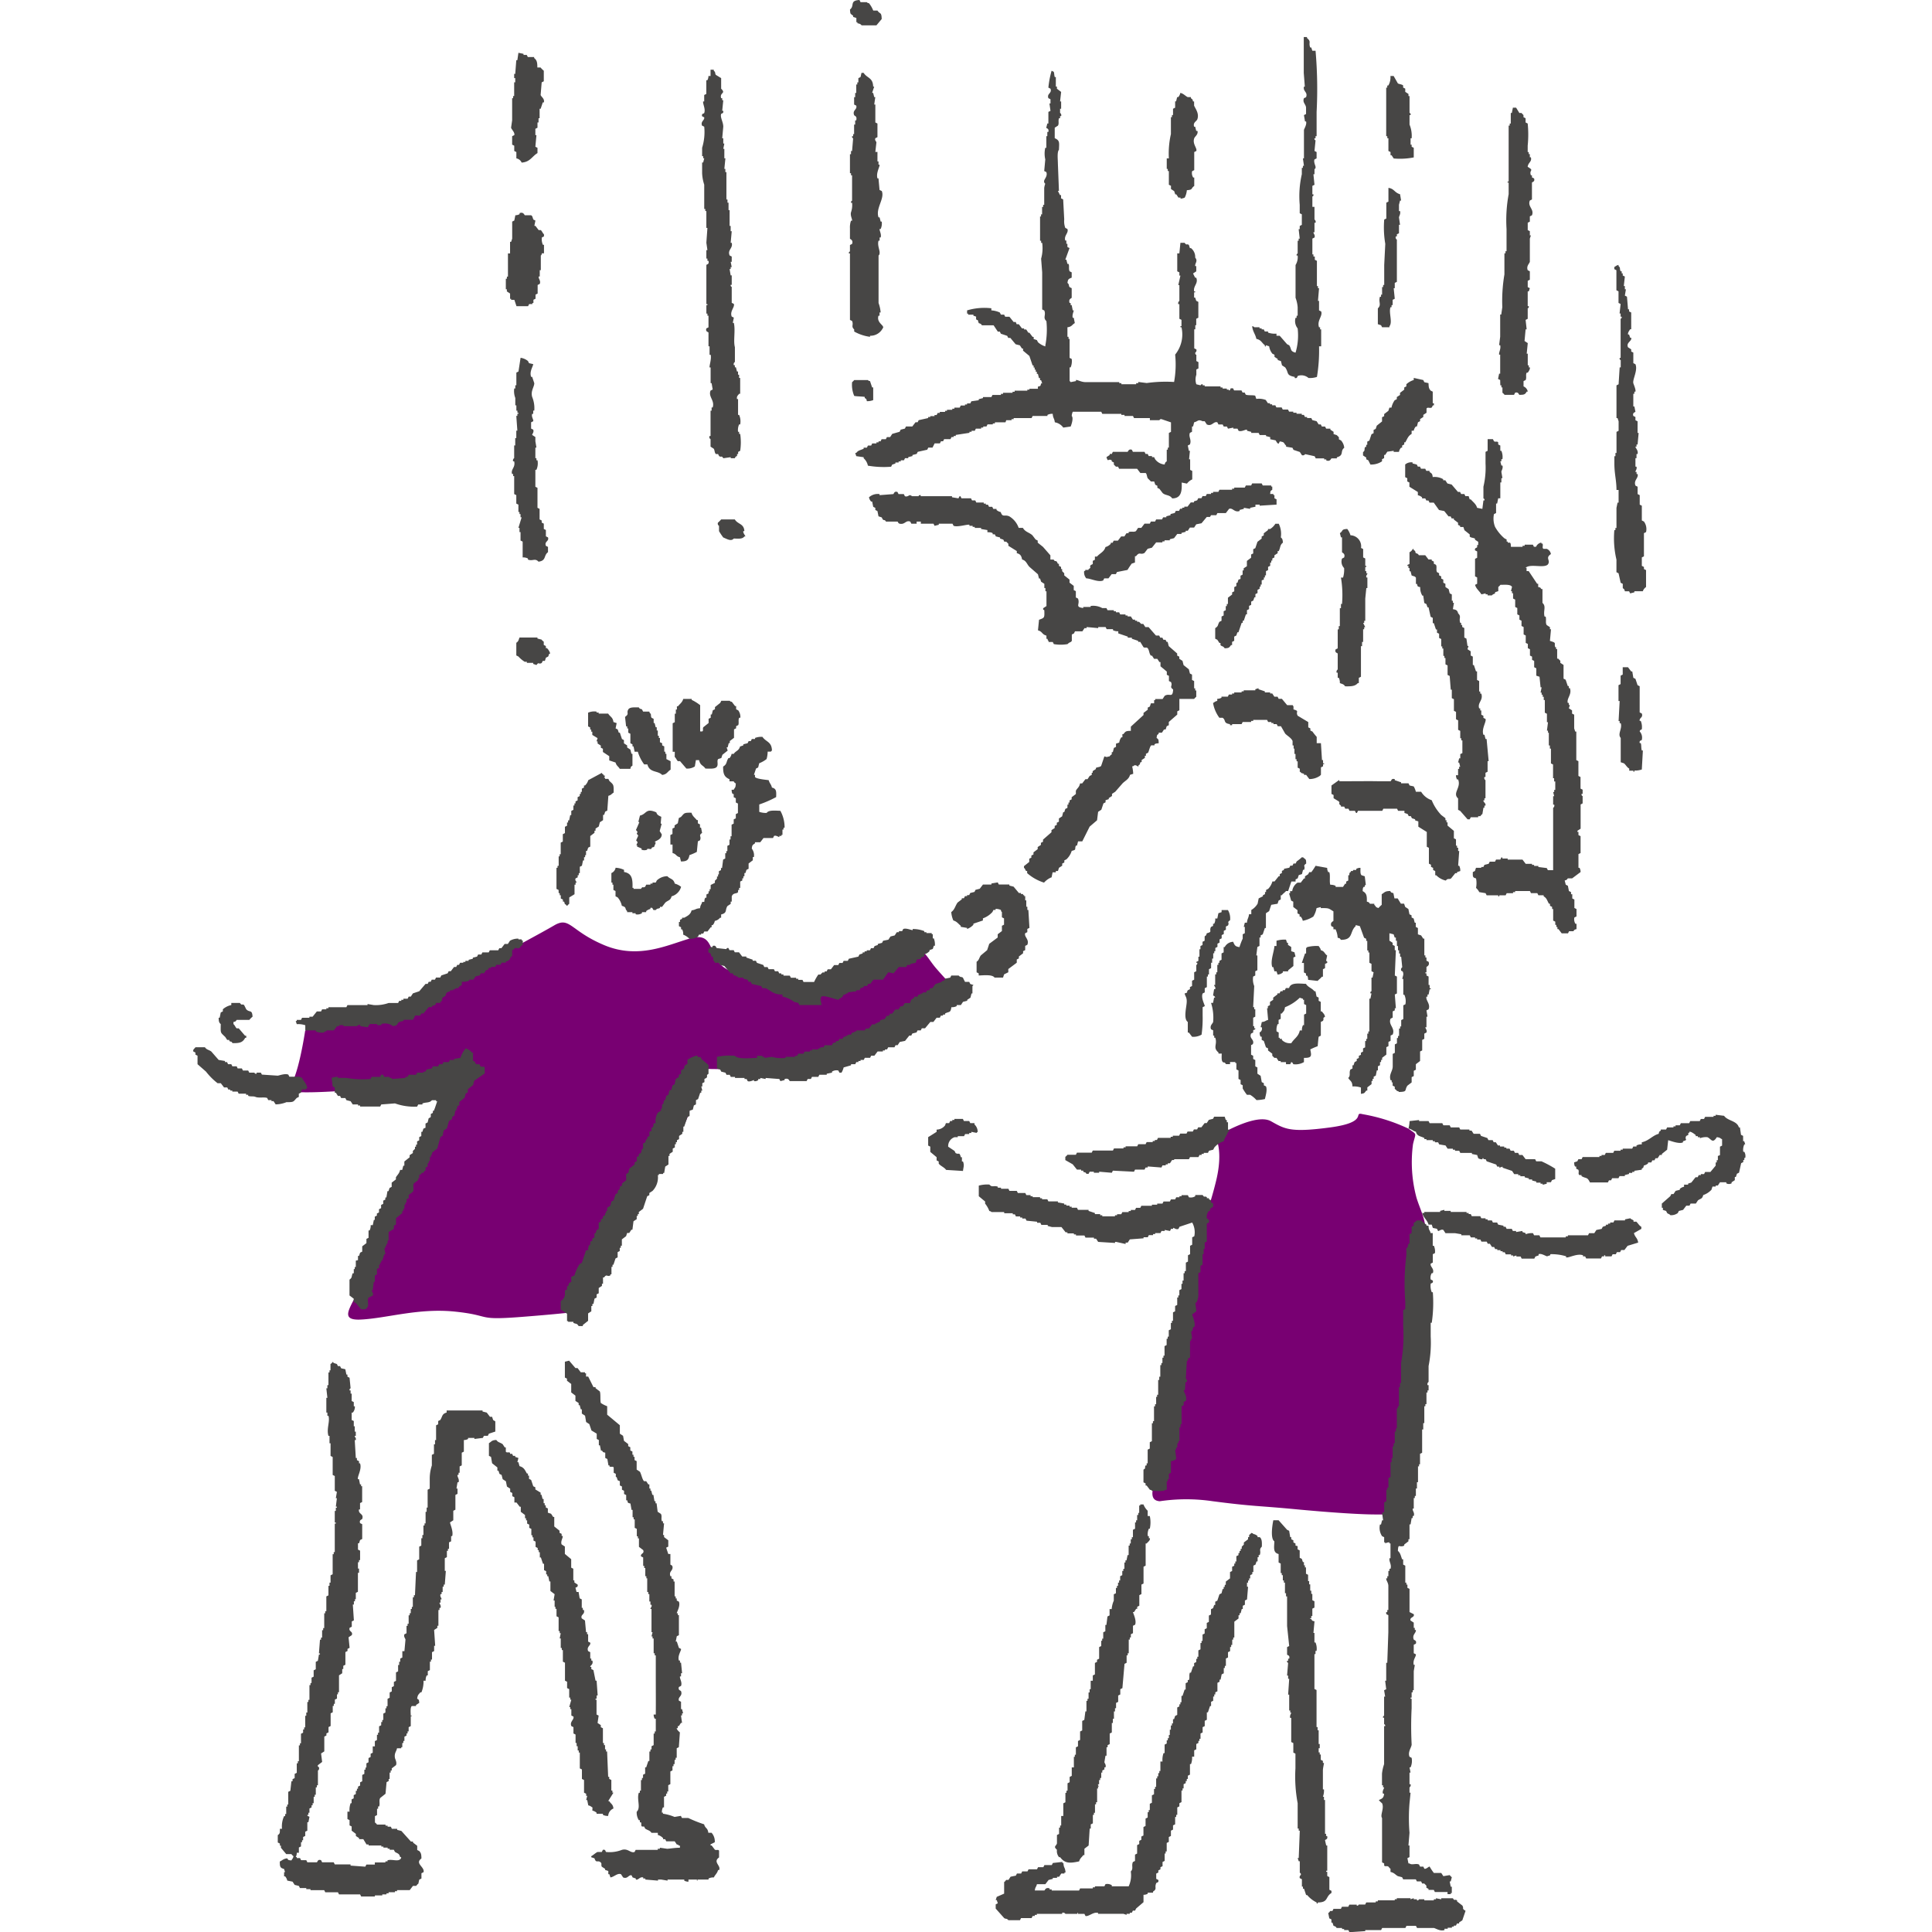 <svg xmlns="http://www.w3.org/2000/svg" xmlns:xlink="http://www.w3.org/1999/xlink" width="120" height="120" viewBox="0 0 120 120">
  <defs>
    <clipPath id="clip-path">
      <rect id="長方形_81" data-name="長方形 81" width="120" height="120" transform="translate(683 5206)" fill="#fff" stroke="#707070" stroke-width="1"/>
    </clipPath>
  </defs>
  <g id="マスクグループ_23" data-name="マスクグループ 23" transform="translate(-683 -5206)" clip-path="url(#clip-path)">
    <g id="グループ_101" data-name="グループ 101" transform="translate(-28.83 -165.744)">
      <path id="パス_150" data-name="パス 150" d="M58.425,64.739s.51.774.055,2.684-1.1,3.342-1.15,4-1.042,5.15-1.37,6.848-.986,6.409-1.149,7.231-.659,1.808.163,1.862a11.233,11.233,0,0,1,3.287,0c2.519.329,2.793.274,5.1.493s4.108.329,4.984.329h.877s2.138-11.449,2.191-13.8-.365-2.708-.054-3.451-.165-1.533-.438-2.41a8.456,8.456,0,0,1-.22-3.342c.18-.762.266-.546-.279-.958a11.055,11.055,0,0,0-2.843-.9c-.659-.165.438.493-2.028.822s-2.793.109-3.67-.384-2.9.657-3.451.986" transform="translate(728.894 5377.624)" fill="#780072"/>
      <path id="パス_151" data-name="パス 151" d="M6.462,59.13s-.455,3.106-1.026,3.514,1.224.409,4.407.164a52.41,52.41,0,0,0,5.631-.734s-.617,1.254-1.077,2.172-3.995,8.987-4.39,10.395-1.714,2.53-.082,2.448,3.59-.734,5.875-.49,1.235.548,4.08.327,3.427-.327,3.427-.327,6.949-11.341,7.024-12.484a5.921,5.921,0,0,1,.484-2.53c.245-.164,3.427.081,5.059,0s5.713-1.633,8.079-3.02,3.019-1.877,3.019-1.877-.527-.5-1.3-1.388-.734-1.55-2.121-.815-4.57,3.1-6.61,2.284-4.113-.983-4.768-1.835-.443-1.914-1.836-1.508-3.188,1.3-5.31.405-2.121-1.795-3.1-1.224-2.443,1.327-4.69,2.6-2.411,2.28-6.059,2.866a22.9,22.9,0,0,0-4.709,1.06" transform="translate(724.325 5376.615)" fill="#780072"/>
      <path id="パス_152" data-name="パス 152" d="M40.99.984v.066l.2.066v.262h.066v.066c.142.031.186.042.262.131h.918l.328-.393C42.752.725,42.663.9,42.5.656h-.262A1.753,1.753,0,0,0,41.974.2c-.13-.022-.131-.066-.131-.066h-.393L41.384,0c-.639.034-.283.358-.59.59.023.328.022.236.2.393M66.564,21.443v.066c.08.047.043-.044.066-.066l.2.066a.929.929,0,0,0,.2.459l.131.066v.131l.2.131v.066l.2.066.066.262.2.131c.242.351.034.482.59.59v.066c.175.054.154-.115.2-.131a.67.67,0,0,1,.656.131,1.369,1.369,0,0,0,.525-.066,10.122,10.122,0,0,0,.131-1.9h.131V20.459h-.066v-.131h-.066c-.146-.421.245-.7.131-.984l-.131-.066v-.59h-.066l.066-.787h-.066v-.131h-.066V16.2l-.131-.066v-.2H69.58V15.8h-.066V14.82l.131-.066c.06-.153-.075-.257-.066-.328h.066v-.59h.066a.174.174,0,0,0-.066-.2v-.787h-.131V12.2s.086,0,.066-.131h-.066v-.525l.131-.066-.066-.656h.066v-.328s.077.015.066-.131c0-.067-.13-.3-.066-.459l.131-.066V9.443l-.131-.066.066-.656c0-.014-.091-.022-.066-.131h.066V8.459h.066V6.951a27.25,27.25,0,0,0-.066-3.8h-.2l-.066-.2h-.066c-.12-.321.09-.348-.2-.59V2.3h-.2c0,.871,0,1.35,0,2.23l.066.852H68.99c-.068.309.257.33.131.656L68.99,6.1c-.106.275.119.363.131.59v.393l-.131.066.066.393h.066c.056.181-.1.424-.131.525v1.77h-.066l.066.459h-.066v.131h-.066v.393a6.121,6.121,0,0,0-.131,1.9v.525l.131.066v.656l-.131.066v.2h-.066l.066.59h-.066v.131H68.6v.787c0,.017-.083.021-.066.131H68.6a.94.94,0,0,1-.131.59v2.033a2.126,2.126,0,0,1,.131.59v.525h-.066v.131h-.066a.727.727,0,0,0,.131.656,3.722,3.722,0,0,1-.131,1.508c-.358-.094-.235-.228-.393-.459l-.131-.066-.459-.525h-.2v-.131a1.289,1.289,0,0,1-.525-.066V20.59h-.2l-.066-.131h-.131v-.066h-.131v-.066h-.328c-.008,0,.013-.042-.131-.066.039.348.2.486.262.787.308.069.324.238.525.393M19.81,8.459v.525l.131.066v.328l.131.066v.393a.441.441,0,0,1,.328.262c.531-.034.644-.39.984-.59V9.18l-.131-.066.066-.721h-.066V8l.131-.066V7.607h.066V7.344h.066v-.59h.066l.131-.393h.066c.062-.224-.154-.338-.2-.459l.066-.787.131-.066V4.393a1.41,1.41,0,0,1-.2-.2h-.2c0-.316-.028-.457-.2-.59V3.541h-.393l-.066-.131h-.2V3.344L20.2,3.279l-.066.459h-.066l-.066.852h-.066v.262h.066v.262h-.066v.852h-.066V6.1H19.81V7.475l-.066.459c.032.11.248.3.2.459Zm11.8-.656.131.066a3.307,3.307,0,0,1-.131,1.311V9.7h.066v.131h.066l-.066.262h-.066v.656a2.6,2.6,0,0,0,.131.721v1.508h.066v.131h.066v1.049h.066l-.066.918.066.459h-.066v.525h.066V16.2h.066c.06.231-.1.2-.131.262v2.426h.066v.066h-.066v.525h.066v.131h.066v.721l-.131.066c-.071.217.109.208.131.262v.852h.066v.525h.066c.069.245-.085.67-.066.787h.066V23.8H32.2l.066.393-.131.066c-.157.39.272.6.131,1.049H32.2v.2h-.066v1.574h-.066c-.03.167.02.137.066.2v.459l.2.131c.059.09.046.26.131.328H32.6l.066.131c.177.1.121-.068.262.131l.459-.066v.066h.262v-.066h.066v-.066h.066V28.2h.066v-.131L33.974,28a3.492,3.492,0,0,0,0-1.049h-.066V26.82h-.066a.839.839,0,0,1,.066-.459h.066a.987.987,0,0,0-.066-.59h-.066v-.984h-.066c-.033-.188.069-.231.131-.328h.066v-.984h-.066v-.2h-.066v-.2h-.066l-.066-.262h-.066v-.131H33.58a.165.165,0,0,1,.066-.2v-.918c-.11-.392.045-1.035-.066-1.508h-.066l.066-.328-.131-.066c-.133-.333.2-.575.131-.787l-.131-.066v-.984c0-.017-.084-.021-.066-.131h.066v-.59h-.066l-.066-.393h.066V16.59h.066l-.066-.328h.066v-.328l-.131-.066c-.146-.366.22-.432.131-.787h-.066l.066-.721h-.066v-.328h-.066v-.984h-.066V12.59h-.066v-.2h-.066v-1.7h-.066v-.2H32.99l.066-.656H32.99v-.59h-.066l.066-.328h-.066V8.59h-.066l.066-.721c0-.292-.207-.585-.131-.787.022-.06.155,0,.131-.2h-.066l.066-.656h-.066V6.1h-.066c-.111-.369.325-.275,0-.59V4.852l-.328-.2c-.072-.1,0-.154-.131-.262V4.328h-.2v.393h-.131a.515.515,0,0,1-.066.262h-.066v.852l-.131.066V6.3h-.066c-.027.162.163.473.066.721-.021.052-.174.009-.131.2l.131.066c.042.187-.243.24-.131.525M42.7,27.41h-.131v.066h-.131v.066h-.262l-.066.131h-.2l-.066.131h-.2v.066c-.2.1-.337.089-.459.262h-.066l.066.2.459.066v.066a.83.83,0,0,1,.262.459,5.759,5.759,0,0,0,1.443.066l.066-.131.2-.066v-.066h.2v-.066h.131V28.59h.2l.066-.131h.2v-.066l.262-.066v-.066l.262-.066.066-.131.59-.131.066-.131h.262l.131-.262h.328l.066-.131h.131l.066-.131h.393l.066-.131h.131v-.066h.131v-.066l.852-.131V26.82h.131v-.066h.2l.066-.131h.328v-.066h.131v-.066h.2l.066-.131h.328V26.3h.131V26.23h.656L50.5,26.1h.328v-.066h.131v-.066h1.115l.066-.131h.918v-.066a.605.605,0,0,1,.328-.066c.021.292.1.263.131.525a.82.82,0,0,1,.525.328l.459-.066c.064-.156.183-.529.066-.656a.681.681,0,0,1,.066-.262H56.4l.066.131h1.18v.066h.2v.066h.525l.066.131h.984V26.1h.59c.016,0,.022-.084.131-.066l.59.2v.59l-.131.066V27.8h-.066v.131h-.066v.721c-.013.031-.086.009-.131.2a.812.812,0,0,1-.59-.328l-.066-.131h-.131v-.066h-.2l-.066-.131h-.131l-.066-.131h-.721l-.066-.131c-.176-.056-.209.057-.262.131h-.918l-.066.131h-.131v.066l-.2.131c.115.365.089.059.328.2v.066l.131.066v.131l.131.131h.131l.066.131H58.63l.2.262h.328c.078.046.08.255.131.328l.2.2h.2l.066.2.131.066V30.3l.131.066.2.262c.19.162.432.094.59.328.558,0,.613-.436.59-.984l.328.066a.831.831,0,0,1,.328-.262v-.525l-.131-.066v-.656h-.066L61.908,28h-.066l-.066-.328.131-.066c.121-.292-.1-.47,0-.721l.131-.066v-.328h.066l.066-.262c.254-.06.231-.2.525-.066h.131l.131.2c.321.148.416-.213.656-.131l.066.131h.262l.066.131h.2l.066.131.328-.066v.066h.262l.066.131c.191.08.419-.093.525-.066v.066l.262.066v.066h.459l.066.131h.393v.066l.262.066v.131l.328.066c.038.023.111.236.2.2l.066-.131c.337.052.211.091.393.262v.066l.393.066.066.131.393.131.131.2a.17.17,0,0,0,.2-.066l.59.131.066.131h.525v.066h.131v.066c.262.082.275-.108.328-.131h.328v-.066c.467-.125.185-.386.459-.59a.786.786,0,0,0-.2-.459l-.131-.066v-.131l-.131-.131-.2-.066V26.82l-.2-.131v-.066h-.262l-.066-.131h-.2l-.066-.131h-.131l-.131-.2-.262-.066-.066-.131h-.262V25.9h-.131l-.066-.131h-.131V25.7h-.328v-.066h-.2v-.066h-.262l-.066-.131h-.328l-.066-.131h-.328l-.066-.131h-.2v-.066h-.131v-.066h-.131l-.131-.2a1.207,1.207,0,0,0-.59-.066l-.066-.2c-.124-.047-.459-.005-.59-.066l-.066-.131h-.131l-.066-.131h-.459l-.066-.131h-.131c-.042.009-.031.149-.131.131V24.2H64.2v-.066h-.262v-.066H63.81V24h-.984v-.066H62.7v-.066a.113.113,0,0,0-.131.066l-.262-.066a.9.9,0,0,1,0-.59v-.328l.131-.066v-.393l-.131-.066v-.393s-.084.008-.066-.131a.171.171,0,0,0,.066-.2l-.131-.066v-1.18h.066V20.2H62.3V19.8l.131-.066v-.984l-.131-.066-.066-.2h-.066v-.328h.066V18.1h-.066c-.063-.349.28-.494.131-.852h-.066l-.131-.262.2-.131v-.328h-.066c-.026-.173.186-.31,0-.525a.7.7,0,0,0-.262-.59h-.066l-.066-.2c-.152-.1-.123.066-.262-.131h-.262l-.066.656h-.131v1.115l.131.066v.2h.066l-.131.59h.066v.984a.172.172,0,0,0-.066.2h.066V19.8l.131.066v.393h-.066v.066h.066a1.991,1.991,0,0,1-.393,1.7,6.059,6.059,0,0,1-.066,1.7,8.485,8.485,0,0,0-1.7.066l-.525-.066V23.8h-.131v.066h-.918V23.8h-.131v-.066h-2.1c-.262,0-.489-.149-.59-.131v.066l-.328.066c-.056-.074.009-.01-.066-.066V22.82H54.5a1.015,1.015,0,0,0,.066-.525l-.131-.066v-1.18h-.066v-.131H54.3v-.59c.281-.036.273-.152.459-.262l-.066-.328H54.63c-.054-.158.069-.432.066-.459H54.63l-.066-.328H54.5V18.82h-.066c-.081-.263.111-.279.131-.328V17.9l-.131-.066c-.077-.127,0-.148-.131-.262.028-.249.081-.249.262-.328v-.328l-.131-.066c-.073-.167,0-.321-.066-.459H54.3l-.066-.262h-.066l.262-.721-.131-.066v-.2h-.066v-.2h-.066c-.1-.316.227-.467.131-.721l-.131-.066a1.179,1.179,0,0,1-.066-.525l-.066-1.246-.131-.066v-.2h-.066l-.131-.262h.066l-.066-1.7c0-.252-.06-.713.066-.852.017-.452.06-.58-.262-.721V7.934l.2-.131c.085-.139,0-.279.066-.459h.066V7.213h.066a.172.172,0,0,0-.066-.2V6.754h.066V6.3h-.066l.066-.59-.262-.2V5.377H53.58v-.59h-.066c-.044-.137-.025-.224-.066-.328l-.131-.066a5.862,5.862,0,0,0-.2,1.049l.131.066c.108.3-.24.29-.131.59l.131.066v.262h-.066l.066.459-.131.066v.721h-.066l-.066.262c.013.049.183.032.131.262h-.066v.262H52.99V9.18h-.066a1.6,1.6,0,0,0,0,.721l-.066.721.131.066c.089.226-.1.415-.131.525a.178.178,0,0,0,.066.2,1.068,1.068,0,0,0-.066.262v1.049h-.066v.131h-.066v.459h-.066v.131H52.6v1.508h.066v.131h.066a2.436,2.436,0,0,1-.066.984l.066.852v2.3l.131.066c.12.287-.107.44.131.656a5.166,5.166,0,0,1-.066,1.508v.066a1.209,1.209,0,0,1-.459-.262l-.066-.131-.2-.066v-.131h-.066l-.2-.262h-.066l-.131-.2h-.131v-.066h-.131l-.2-.262h-.131L51.089,20h-.131l-.262-.328h-.262l-.066-.131h-.2L50.1,19.41a1.475,1.475,0,0,0-.525-.131v-.131a3.722,3.722,0,0,0-1.508.131v.2h.066v.066h.328v.066c.308.085.081.056.2.262h.066l.066.2c.187.044.168.119.2.131h.721l.262.393H50.1l.066.131.393.131.066.131h.131l.328.393.262.066.131.2h.066v.131l.393.328.2.59H52.2v.131h.066v.131h.066v.131H52.4v.131h.066l.066.262H52.6v.131h.066l.066.2h-.066c-.05.178-.015.149-.2.2v.131h-.525V24.2H51.81v.066h-.787v.066h-.131v.066H50.3v.066h-.131v.066h-.525l-.066.131h-.525v.066l-.262.066v.066l-.459.066-.066.131h-.2v.066h-.131v.066h-.262l-.066.131h-.328v.066h-.131v.066h-.328v.066H46.7v.066h-.328v.066h-.131l-.066.131h-.131v.066h-.262V25.9h-.131v.066l-.59.131-.066.131h-.131l-.2.262h-.393l-.066.131-.262.066-.066.131-.459.131-.131.2h-.2l-.066.131h-.262l-.066.131m-1.9-7.541.131.066c.107.252-.079.334.131.525v.131a2.725,2.725,0,0,0,.984.328v-.066a.857.857,0,0,0,.787-.459c.168-.177-.408-.32-.262-.787h.066v-.2H42.7a2.354,2.354,0,0,0-.131-.59V15.869c0-.008.073-.023.066-.2s-.148-.468-.066-.721h.066v-.2H42.7c.062-.2-.087-.435-.066-.525H42.7a.835.835,0,0,0,.066-.459H42.7l-.066-.262h-.066c-.2-.566.4-1.167.2-1.639L42.63,11.8l-.066-.721H42.5c-.1-.346.156-.727.131-.852h-.066v-.2H42.5v-.59h-.131l.066-.59c-.011-.083-.116-.117-.066-.262l.131-.066V7.672l-.131-.066V6.492H42.3l.066-.459H42.3l-.066-.262h-.066l.131-.393h-.066c-.013-.567-.379-.515-.59-.852h-.131c-.023.056-.043.217-.066.262l-.131.066v.262h-.066v.131h-.066v.525h-.066v.262h-.066v.459l.131.066c.081.251-.251.275-.131.59.022.058.2.049.131.328h-.066v.262h-.066v.59H40.99v.131h-.066a.108.108,0,0,0,.066.131l-.066.787h-.066v.2h-.066v1.18h.066v.131h.066v1.574c0,.017-.083.021-.066.131h.066a1.343,1.343,0,0,1-.066.59c-.057.208.087.432.066.525h-.066a1.213,1.213,0,0,0-.066.459v.656c.015.037.222.084.131.328l-.131.066v.393c0,.02-.083.02-.066.131h.066ZM74.171,8.59h.066v.787l.131.066v.2h.066l.131.2a4.364,4.364,0,0,0,1.246-.066V9.18l-.131-.066V8.984h-.066V8.59h.066a1.858,1.858,0,0,0-.131-.852v-.59h.066c.021-.133-.066-.131-.066-.131V5.967h-.066V5.836l-.2-.131v-.2l-.131-.066V5.311c-.058-.073-.27-.087-.328-.131l-.262-.459h-.2a1,1,0,0,1-.131.59h-.066v.131h-.066V8.459h.066ZM60.531,10.623H60.6v.852l.131.066v.2l.2.131.066.2h.066l.131.2h.131v.066a.681.681,0,0,0,.262-.066,1.262,1.262,0,0,0,.131-.459c.4-.023.232-.11.459-.262v-.525h-.066a.52.52,0,0,1-.066-.393l.131-.066V9.443l.131-.066c.059-.181-.255-.438-.131-.787.043-.121.259-.235.2-.459H62.3l-.066-.262h-.066c-.082-.268.149-.326.2-.459.132-.362-.127-.669-.2-.852V6.3h-.066c-.042-.163-.03-.111-.131-.2V6.033h-.2c-.157-.077-.255-.22-.459-.262a.541.541,0,0,1-.131.262h-.066l-.066.262H60.99v.393l-.131.066v.393h-.066v.131h-.066V8.328A5.46,5.46,0,0,0,60.6,9.836h-.131v.656h.066ZM81.187,23.934h.066v.131h.066v.328a.617.617,0,0,1,.131.131h.59l.066-.131c.175-.056.21.057.262.131.289,0,.358-.017.459-.2h.066A.441.441,0,0,0,82.63,24v-.328l.131-.066c.074-.169-.015-.322.066-.459h.066c.048-.071.153-.211.131-.328h-.066v-.131h-.066v-.721h-.066l.066-.656-.2-.131.066-.721h.066l-.066-.59.131-.066v-.656s.086,0,.066-.131h-.066V18.1h.066l.066-.2-.131-.066v-.393l.131-.066v-.525l-.131-.066c-.1-.258.1-.405.131-.525V14.82l.066-.2h-.066v-.262l-.131-.066v-.459l.131-.066v-.328l.131-.066c.157-.386-.286-.531-.131-.918l.131-.066V11.344c.021-.051.2-.048.131-.262l-.131-.066v-.131h-.066c-.13-.366.244-.258-.2-.525.037-.281.274-.307.2-.59h-.066v-.2h-.066V9.443h-.066V9.049a6.9,6.9,0,0,0,0-1.377l-.131-.066V7.344l-.131-.066V7.148L82.5,7.016h-.131l-.2-.328h-.2l-.066.328h-.066v.656h-.066V7.8h-.066v3.475h-.066v.066h.066v.721a8.882,8.882,0,0,0-.131,2.164v1.377h-.066v.131h-.066v1.311a9.84,9.84,0,0,0-.131,2.033l-.066.459h-.066v1.377l-.066.525h.066c.058.236-.092.438-.066.59h.066v1.18h-.066l-.066.328.131.066Zm-7.344-3.607H74.3v-.066c.212-.24-.055-.837.066-1.18h.066v-.131H74.5v-.328l.131-.066-.066-.656h.066v-.328l.131-.066V14.885a.165.165,0,0,1-.066-.2h.066v-.131l.131-.066v-.525h.066l-.066-.459c.011-.093.111-.217.066-.393h-.066v-.393l.066-.262h.066l-.066-.393c-.346-.094-.361-.35-.721-.393v.852l-.131.066v.984l-.131.066a6.044,6.044,0,0,0,.066,1.508l-.066,1.311V17.7h-.066v.131h-.066V18.3h-.066v.131h-.066c-.111.32.111.5-.131.721v.984l.2.066.066.131M19.482,18.1l.2.131v.328h.066v.066h.2l.131.393h.721l.066-.131h.2V18.82h.066v-.2l.131-.066V18.3l.131-.066V17.7l.131-.066c.082-.2-.092-.317-.066-.459h.066v-.393h.066v-.918s.044.008.066-.131h.131v-.525h-.066a.856.856,0,0,1-.066-.459l.131-.066v-.131c-.08-.064-.129-.212-.2-.262h-.131l-.2-.262h-.066l.066-.328-.131-.066-.066-.2-.066-.066H20.6c-.04-.017-.081-.221-.328-.131v.066a.567.567,0,0,1-.262.066l-.066.328-.131.066V14.82l-.066.2h-.066v.721h-.131V17.18h-.066v.131h-.066v.656h.066ZM88.4,35.541l.131.066.131.59.131.066v.262c.026.056.083,0,.131.2h.262l.066.131.262-.066v-.066h.525a.5.5,0,0,1,.2-.262V35.41l-.131-.066v-.131l-.131-.066v-.525l.131-.066V33.115l.131-.066a.8.8,0,0,0-.131-.656l-.131-.066V31.41l-.131-.066v-.59l-.131-.066V30.23l-.131-.066c-.137-.334.2-.458.131-.721h-.066v-.131H89.58c-.005-.08.11-.167.066-.328H89.58v-.525h.066V28.2h.066c.06-.233-.144-.378-.131-.459h.066v-.131h.066l.066-.721h-.066v-.721L89.58,26.1v-.2l-.131-.066c-.073-.212.118-.221.131-.262l-.066-.328h-.066v-.787h.066v-.131h.066c.036-.127-.11-.445-.131-.525-.059-.234.293-.8.131-1.18l-.131-.066V21.9l-.131-.066V21.7l-.2-.131c-.131-.3.257-.374.2-.59h-.066l-.066-.2h-.066c-.026-.119.086-.252.131-.328h.066V19.41l-.131-.066v-.131h-.066l-.066-.787-.131-.066.066-.393h-.066v-.2h-.066l.066-.59-.131-.066v-.131h-.066v-.131h-.066c-.083-.183.016-.193-.131-.328v-.066c-.158.04-.144.069-.262.131v.131l.131.066v1.246l.131.066v.721l.131.066-.066.59h.066v.2h.066c.021.11-.062.115-.066.131V22.23H88.6c-.021.131.066.131.066.131v.459H88.6l-.066,1.049-.131.066v2.033h.066l.066.2v.59l-.131.066v1.311h-.066v.2h-.066v.459c0,.655.13,1.019.131,1.639h.131v.787h-.066l-.066.328v1.246h-.066v.131h-.066a5.736,5.736,0,0,0,.131,1.836ZM21.777,32.853v-.328l-.131-.066v-.131l-.131-.066v-.656l-.131-.066V30.3l-.131-.066V29.18h.066a.988.988,0,0,0,.066-.59h-.066v-.131h-.066V27.8h.066l-.066-.393v-.262l-.2-.131c.011-.077.127-.178.066-.328l-.131-.066V26.23l.131-.066c.032-.11-.126-.258-.066-.459h.066v-.2h.066a1.834,1.834,0,0,0-.131-.852c-.106-.372.131-.619.131-.852l-.131-.393H20.99c-.113-.316.089-.591.131-.787-.036-.016-.245-.056-.262-.066l-.066-.131a.915.915,0,0,0-.459-.2l-.131.852-.131.066v.787h-.066v.2h-.066a1.2,1.2,0,0,0,.066.59v.459h.066v.328h.066v.131H20.2V25.7h-.066v.131h-.066l.066.918h-.066v.459h-.066v.459h-.066v.787a.173.173,0,0,0-.066.2h.066c.094.387-.222.485-.131.787h.066v.131h.066v1.115l.131.066v.525l.131.066V31.8h.066v.131h.066v.2H20.4l-.2.656h.066v.262h.066v.525l.131.066v.984a.626.626,0,0,1,.328.066v.066c.289.118.443-.108.656.131.5-.062.309-.386.59-.59v-.328l-.131-.066c-.107-.29.215-.269.131-.525l-.131-.066v-.393l-.131-.066m51.082-4.328.131.066.131.262a1.2,1.2,0,0,0,.721-.2v-.131l.131-.066v-.2h.066l.131-.2L74.564,28v.066h.328a.518.518,0,0,1,.131-.262h.066v-.131l.131-.066v-.131h.066c.131-.226.17-.395.393-.525v-.2h.131a.532.532,0,0,1,.131-.262h.066l.066-.262.131-.066v-.131l.2-.131v-.131l.2-.131v-.262c.073-.11.209.007.328-.066l.066-.131h.066v-.131H76.99v-.721l-.131-.066c-.113-.136-.12-.2-.131-.459-.056-.024-.22-.044-.262-.066l-.066-.131-.59-.131v.131a1.164,1.164,0,0,0-.459.262V24l-.131.066V24.2l-.262.2v.131l-.2.131v.131l-.131.066a1.222,1.222,0,0,0-.2.459H74.3l-.066.2-.262.2v.131l-.131.066v.262l-.328.262-.066.2-.131.066v.2l-.131.066-.131.393-.131.066v.2h-.066v.131h-.066c-.083.184.031.176-.131.328v.2l.2.131ZM41.843,24.918a1.029,1.029,0,0,0,.393-.066v-.787h-.066l-.131-.393c-.131-.039-.056.009-.131-.066h-.852a.8.8,0,0,1-.131.131,1.764,1.764,0,0,0,.131.852c.092.033.611.04.656.066v.066c.11.074.092.039.131.2M76.99,29.639c-.03-.239-.057-.217-.2-.328v-.066h-.2l-.066-.131h-.262l-.066-.131h-.131l-.066-.131-.262-.066v-.066a.572.572,0,0,0-.459.131v.787l.131.066v.2l.131.066v.262l.525.328v.2a.566.566,0,0,1,.262.131v.066h.2l.066.131h.131l.066.131h.262l.328.459.328.066.262.328h.131l.066.131H78.3v.066l.262.2v.131l.131.066v.066h.2l.066.2.328.262v.131c.069.085.238.071.328.131v.066l.2.131v.2h-.066v.131c-.037.07-.17.03-.131.2l.131.066v.393l-.131.066V35.8l.131.066v.393l-.131.066c.068.254.275.384.393.59a1.6,1.6,0,0,0,.262-.066v.066H80.4v.066h.262c.07-.083.118-.068.2-.131v-.066l.2-.066v-.262a.614.614,0,0,0,.131-.131c.262,0,.639-.044.721.131l-.066.262h.066v.131h.066v.328l.131.066V37.7l.131.066v.393l.131.066v.262l.131.066v.328l.131.066v.459l.131.066v.459l.131.066v.262l.131.066v.393l.131.066v.2l.131.066v.393l.131.066v.459l.2.066.066.656h.066l-.066.328h.066v.131h.066v.131h.066v.2h.066v.787l.131.066v.525h.066l-.066.525h.066v.131H84.2V46.3h.066v.2h.066v.918l.131.066v.852h.066v.2H84.6v.525h-.066v.131h-.066l.066.262h-.066v.525h.066a.172.172,0,0,1-.066.2v1.115c0,1.005,0,1.892,0,2.754h-.328l-.066-.131-.525-.066v-.066h-.262v-.066h-.131v-.066h-.393l-.2-.262h-.918v-.066h-.328v-.066h-.066l-.066.131h-.262l-.066.131h-.328l-.066.131-.262.066-.066.131h-.131V53.9h-.328l-.066.2-.131.066c0,.271-.026.336.2.393a1.51,1.51,0,0,1,0,.59.871.871,0,0,1,.2.262l.393.066.066.131h.721v.066h.066v-.066h.393l.066-.131h.393V55.41h.131v-.066h.918l.066.131h.393l.066.131h.328v.066c.2.116.212.261.328.459h.066v.131l.131.066v.131h.066v.721l.131.066v.2h.066v.131h.066v.131h.066l.2.262h.393l.066-.131h.262c.056-.026,0-.083.2-.131v-.328h-.066a.514.514,0,0,1-.066-.393l.131-.066v-.459l-.131-.066v-.525l-.131-.066v-.262H85.58V55.41l-.131-.066-.066-.328-.131-.066-.066-.262c.2-.049.142-.1.2-.131h.262l.525-.393a.515.515,0,0,0-.066-.262h-.066v-.852l.131-.066V51.935l-.131-.066v-.2h-.066v-.066l.2-.131V49.967L86.3,49.9v-.459s-.083,0-.066-.131H86.3v-.262l-.131-.066v-.721l-.131-.066v-.918l-.131-.066v-1.77h-.066l-.066-.2v-.852l-.131-.066v-.2l-.2-.131.066-.2h-.066v-.131h-.066c-.084-.289.272-.523.131-.918h-.066v-.131h-.066l-.131-.393-.131-.066v-.852l-.2-.131v-.131a1.09,1.09,0,0,1-.131-.131h-.066v-.59h-.066V40.2H84.6c-.08-.195.059-.246-.131-.328l-.2-.066.066-.721h-.066v-.131l-.2-.131c-.094-.151-.009-.33-.066-.525h-.066c-.1-.357.122-.624-.131-.852V36.59h-.066c-.082-.1-.035-.092-.2-.131v-.2h-.066l-.525-.787h-.131v-.2h-.066c.283-.279,1.107.032,1.377-.2.222-.266-.187-.4.2-.656a.418.418,0,0,0-.262-.328h-.2c-.11-.073.01-.214-.066-.328h-.066V33.7a.441.441,0,0,0-.328.262h-.131l-.066-.131H82.7V33.9h-.131v.066h-.721c-.02-.131.008-.2-.066-.262h-.131v-.066H81.58v-.131l-.131-.066a2.6,2.6,0,0,1-.59-.721,1.388,1.388,0,0,1-.066-.787l.131-.066v-.59h.066l.066-.328h.131v-.984h.066V29.7h.066l-.066-.393c.007-.087.119-.222.066-.393h-.066l-.066-.262h.066v-.131h.066A1,1,0,0,0,81.253,28h-.066v-.328l-.131-.066v-.131c-.07-.086-.153-.007-.262-.066l-.066-.131H80.4V28l-.131.066v.721a5.106,5.106,0,0,1-.131,1.443v.721c0,.016.087.021.066.131h-.066l-.066.525-.328-.066c-.06-.234-.254-.363-.393-.525h-.066l-.066-.2h-.2l-.066-.131h-.2l-.066-.131h-.131l-.393-.459-.262-.066-.131-.2h-.131v-.066a1.058,1.058,0,0,0-.656-.131m-21.377,5.7v.066h-.2v.066h-.066a.576.576,0,0,0,.131.459c.285.007.742.261,1.049.131l.066-.131h.262l.2-.262h.262l.066-.131.656-.131a4.605,4.605,0,0,1,.262-.393l.2-.066v-.393h.066c.238-.308.254-.059.525-.2l.2-.262.262-.066.262-.328H60.2v-.066h.131v-.066h.328v-.066l.262-.066.2-.262h.262v-.066l.262-.066v-.066h.131l.131-.2h.262l.131-.2.328-.066.328-.393h.2L63.22,32h.328l.066-.131h.525l.2-.262c.232-.09.327.246.656.131v-.066l.262-.066v-.066l.393.066v-.066l.328-.066v-.131h.262v.066l1.049-.066v-.328l-.131-.066v-.2h-.066v-.066h-.2c.023-.2.005-.18.131-.262v-.2h-.066v-.066h-.525l-.066-.131h-.59l-.066.131h-.328l-.066.131h-.656v.066h-.131v.066h-.787l-.066.131h-.328v.066H63.22v.066h-.262l-.066.131h-.2l-.066.131h-.2l-.066.131-.2.066v.066h-.2l-.2.262h-.2v.066h-.131v.066h-.131l-.066.131h-.2l-.066.131-.262.066V32l-.262.066v.066h-.2l-.066.131H59.81l-.066.131h-.262l-.066.131h-.328l-.2.262h-.2l-.131.2c-.137.085-.284-.005-.459.066v.066h-.131l-.131.2h-.2l-.2.262h-.262l-.066.131H56.99v.066a.691.691,0,0,1-.328.2c-.081.3-.351.383-.525.59h-.131v.2l-.131.066v.2l-.131.066c-.11.2.1.077-.131.262m-2.3,19.148.066-.328h.2V54.1h.131l.066-.2.2-.131v-.131l.131-.066v-.131l.131-.066a1.2,1.2,0,0,0,.328-.525c.337-.085.152-.093.262-.328h.066l.066-.262h.262l.459-.918.459-.393.066-.525.2-.131.131-.393.131-.066v-.131l.2-.066v-.066l.2-.131v-.131l.2-.131.459-.525c.169-.169.39-.252.459-.525l.2-.066a2.24,2.24,0,0,0-.066-.459c.115-.019.131-.066.131-.066.13-.036.214.089.262.066v-.066c.16-.106.042-.051.131-.2h.066v-.131l.2-.131v-.131h.066V46.82l.131-.066c.06-.1.114-.4.2-.459h.2V46.23c.092-.058.114-.047.262-.066-.008-.221,0-.24-.131-.328.031-.205.015-.163.131-.262v-.066h.2l.131-.2H60.4l.066-.2.131-.066v-.2l.525-.459v-.2l.131-.066V43.41h.918a.8.8,0,0,1,.131-.131v-.393h-.066v-.131h-.066V42.3l-.131-.066V41.9l-.131-.066-.066-.262-.328-.262-.066-.262-.2-.131v-.131l-.131-.066V40.59l-.525-.459-.066-.262h-.066l-.066-.131h-.131l-.066-.131h-.131l-.066-.131h-.2l-.459-.525h-.2l-.131-.2h-.131l-.131-.131H58.63v-.066H58.5v-.066h-.131l-.131-.2h-.2V38.23h-.131v-.066H57.58l-.066-.131h-.2v-.066h-.131V37.9h-.393l-.066-.131h-.262a1.157,1.157,0,0,0-.721-.131V37.7h-.459v.066c-.551-.071-.172-.226-.328-.59l-.131-.066v-.393l-.131-.066v-.262l-.262-.2V36l-.328-.262v-.131l-.131-.131v-.131h-.066v-.131l-.131-.066v-.131h-.066l-.066-.131c-.117-.091-.1.031-.2-.131h-.2v-.262l-.459-.525-.328-.262v-.131l-.131-.066-.2-.262c-.207-.187-.435-.193-.59-.459h-.262a1.349,1.349,0,0,0-.59-.721c-.3-.126-.409.091-.525-.262a.571.571,0,0,1-.262-.131v-.066h-.2l-.066-.131h-.2l-.066-.131h-.131v-.066h-.131v-.066h-.459l-.066-.131h-.2l-.066-.131h-.59l-.066-.131c-.1-.011-.082.116-.131.131l-.393-.066V30.82H45.187v-.066c-.13-.021-.131.066-.131.066h-.393l-.131-.066c-.078,0-.174.126-.328.066l-.066-.131H43.81l-.066-.131c-.216-.071-.209.109-.262.131l-.852.066v-.066a.8.8,0,0,0-.656.2.55.55,0,0,0,.131.262h.066l.066.328.131.066v.131l.131.066.066.328.2.066.066.131c.129.092.093-.03.2.131h.721c.016.007.032.11.131.131.334.069.366-.237.656-.131l.066.131h.328v-.131h.262v.131h.787l.066.131.262-.066v-.066h.852l.066.131c.248.1.835-.1.984-.066v.066h.2v.066h.131v.066h.393v.066l.393.066v.131c.165.012.232,0,.328.066v.066h.131l.066.131.262.066v.066l.2.066.066.131H50.5l.131.131V33.9l.525.328v.131c.22.055.287.166.328.393.269.073.293.292.459.459l.525.459.066.262H52.6l.066.2.2.131v.262h.066v.2h.066v.918l-.2.131c-.033.127.04.089.066.131.017.479.014.463-.328.59l-.066.656c.292.081.234.251.525.328v.2h.066c.039.131-.009.057.066.131v.066h.262l.066.131a2.545,2.545,0,0,0,.852,0,.487.487,0,0,1,.2-.131l.066-.066V39.41l.131-.066.066-.131h.459l.131-.2h.131v-.066l.721.066v-.066h.459l.066.131h.393v.066a.651.651,0,0,0,.328.066v.131l.59.2v.066H58.3v.066l.393.131v.066h.131l.2.328c.1.063.195-.021.262.066.106.133.086.337.2.459h.066l.131.2h.2l.131.2h.066v.262l.393.328v.2l.131.066V42.3l.131.066c.114.261-.125.272.131.459-.032.567-.211.2-.525.393l-.131.2h-.459v.066h-.066v.2h-.2l-.066.2-.131.066v.131l-.262.2v.131l-.787.721v.262c-.309,0-.329.033-.459.2h-.066v.2h-.066a.746.746,0,0,0-.131.328l-.2.066v.2l-.131.066-.066.262h-.066v.131c-.024.037-.09.047-.131.131-.228.036-.122.066-.328,0l-.2.59c-.063.084-.244.072-.328.131v.066l-.2.131V48H55.81v.131l-.131.066-.131.2h-.131l-.2.262h-.131c-.062.271-.175.278-.262.459v.2l-.262.2v.131l-.131.066v.131h-.066v.131H54.3v.2l-.131.066-.066.2h-.066l-.066.262-.2.131v.2l-.131.066v.131l-.131.066v.131l-.2.131v.131l-.525.459v.131l-.131.066v.131l-.2.131v.131l-.262.2v.131l-.131.066v.131l-.131.066v.2l-.328.262V53.9c.082.07.069.116.131.2h.066v.131a2.89,2.89,0,0,0,1.049.59,1.254,1.254,0,0,1,.459-.328M33.646,32.262h-.852a1.933,1.933,0,0,1-.2.2.159.159,0,0,0,.066.2v.328a3.845,3.845,0,0,0,.262.393c.247.1.486.26.656.066.287.01.542.04.656-.131H34.3c-.023-.07-.166-.239-.131-.328h.066c-.028-.479-.4-.413-.59-.721m33.771.262h-.2a1,1,0,0,1-.328.328h-.131v.066l-.262.2v.131l-.131.066v.131l-.262.2-.131.393-.131.066v.262l-.131.066v.2l-.262.2v.328l-.2.131v.131h-.066v.262l-.131.066v.2L64.925,36l-.066.2h-.066v.2l-.131.066v.262l-.131.066v.131l-.262.2v.393H64.2v.131h-.066V37.9l-.131.066v.262l-.131.066v.262l-.131.066c-.127.207-.042.255-.262.393v.656l.131.066.131.2h.066v.131c.073.092.161.043.262.2.28-.014.272-.043.393-.2h.066v-.2l.131-.066v-.262l.131-.066.066-.2h.066l.2-.59h.066v-.131h.066l.131-.393h.066V37.9l.131-.066v-.2l.131-.066v-.2l.131-.066.066-.2h.066v-.2l.131-.066v-.2l.131-.066v-.131H66.3v-.131h.066v-.262L66.5,36v-.131h.066v-.131h.066v-.262l.131-.066v-.2l.131-.066v-.2h.066V34.82h.066v-.131l.131-.066v-.131l.2-.131V34.23h.066c.116-.209.063-.378.262-.525-.017-.186-.027-.239-.131-.328a1.424,1.424,0,0,0-.131-.852m3.8.59.066.262h.066V34.3c.015.037.221.083.131.328l-.131.066a.572.572,0,0,0,.131.59,1.743,1.743,0,0,1-.066.59h-.131a6.6,6.6,0,0,1,.066,1.639h-.066v.262H71.22v1.115h-.066v.2h-.066v1.18l-.131.066c-.07.217.109.208.131.262v.984a.173.173,0,0,0-.066.2h.066V42.1h.066a.637.637,0,0,1,.066.328c.156.064.235.058.328.2.366.007.626,0,.787-.2H72.4V42.1l.131-.066v-1.9H72.6v-.262h.066v-.787h.066v-.131h.066l-.131-.262h.066v-.131h.066V37.18l.066-.656h.066v-.656h-.066c-.036-.15.082-.186.066-.262h-.066v-.131h-.066v-.262h.066v-.066h-.066v-.459l-.131-.066V34.1l-.131-.066a.685.685,0,0,0-.656-.787,1.206,1.206,0,0,0-.2-.393c-.4.023-.232.11-.459.262m4.525.984a.439.439,0,0,1-.2.2v.721c-.017.046-.152.03-.131.131h.066v.131h.066v.2h.066l.066.262.2.066.066.066v.393h.066c.05.178.015.15.2.2a.942.942,0,0,0,.131.525H76.4l.066.459.131.066.066.2h.066l.131.59.131.066v.328h.066l.131.393h.066v.2l.131.066v.262l.131.066v.459h.066v.131h.066v.459h.066v.131h.066v.393l.131.066v.59l.131.066.066.852h.066v.525l.131.066v.721l.131.066v.459l.131.066v.59l.131.066v.459h.066v.131h.066v.787l-.131.066v.262H78.63l-.066.262h.066l.066.262H78.63v.131h-.066v.393h-.131a.515.515,0,0,0,.066.262h.066c.21.516-.375.844,0,1.18V50.3l.131.066.459.525h.131l.066-.131h.459v-.066h.131c.028-.017.057-.092.131-.131l.066-.393H80.2v-.131h.066c.035-.163-.141-.205-.131-.328H80.2v-.131h.066V48.459a.169.169,0,0,1-.066-.2h.066V48l.131-.066v-.656h.066L80.335,45.9h-.066l-.066-.262h-.066c-.133-.373.2-.814.131-.984l-.131-.066v-.131l-.131-.066v-.262h-.066V44h-.066c-.121-.367.272-.5.131-.918h-.066v-.131h-.066V42.3l-.131-.066V41.7h-.066l-.131-.393h-.066v-.525l-.131-.066v-.262l-.2-.131.066-.2h-.066l-.066-.459-.131-.066v-.59l-.131-.066V38.82h-.066v-.131H78.7c-.106-.284.089-.386-.131-.59-.054-.2-.122-.225-.328-.262l.066-.393h-.066v-.131h-.066v-.393l-.131-.066-.066-.262-.2-.131v-.2l-.131-.066V36l-.131-.066V35.8l-.131-.066v-.131l-.131-.066c-.078-.165.015-.326-.066-.459l-.131-.066v-.131l-.131-.066v-.066h-.2l-.2-.262h-.393c-.037-.016-.007-.085-.2-.131-.043-.155-.019-.122-.131-.2V34.1ZM21.318,41.312c.162-.232.117-.022.328-.131l.066-.131h.131l.066-.2.131-.066c.092-.129-.03-.094.131-.2a.724.724,0,0,0-.2-.328h-.066v-.131l-.131-.066v-.2c-.01-.019-.1-.063-.131-.131l-.262-.066v-.066H20.269c-.064.156-.057.235-.2.328v.787l.131.066a1.764,1.764,0,0,0,.393.328h.131v.066h.393v.066l.2.066m68.2,6.623v-.066a1.257,1.257,0,0,0,.459-.066l.066-1.18h-.066c-.052-.177-.014-.307-.066-.459h-.066c-.035-.193.11-.141.131-.2a.572.572,0,0,0-.131-.525c.011-.109.123-.111.131-.131a1,1,0,0,0-.066-.525h-.066c-.035-.2.231-.192.131-.459l-.131-.066V42.623l-.131-.066-.131-.393-.131-.066-.066-.393h-.066l-.2-.262h-.328V41.9l-.131.066v.525l-.131.066v.984H88.6l-.066,1.246H88.6v.131h.066c.115.341-.219.668,0,.918v1.508l.2.066c.125.1.176.244.328.328v.131h.262v.066Zm-20.393.2.2.262a1.118,1.118,0,0,0,.656-.2l.066-.066v-.459l.131-.066v-.131h.066V47.41h-.066v-.2h-.066l-.066-1.049h-.262v-.393a3.347,3.347,0,0,1-.262-.328l-.131-.066v-.131l-.131-.066v-.328l-.656-.393c-.151-.266.141-.279-.262-.393v-.2c-.086-.033.021-.033-.066-.066h-.328l-.328-.393h-.2l-.066-.131h-.2l-.131-.2h-.131v-.066h-.328v-.066l-.393-.131v-.066l-.2.066v.066h-.721v.066h-.131v.066h-.459v.066h-.131v.066h-.2l-.066.131h-.393v.066a.515.515,0,0,1-.262.066v.131c-.158.04-.144.069-.262.131a2.149,2.149,0,0,0,.393.918h.2c.225.144.023.34.459.393v.066h.131v-.066h.59l.066-.131h.525v-.066h.131v-.066H66.7l.066.131h.2v.066h.131v.066h.2l.066.131h.2l.262.459c.139.144.377.264.459.459V46.3h.066v.2H68.4v.328h.066v.328h.066v.131H68.6v.393l.131.066v.2h.066V48l.2.066v.066ZM29.908,47.016c.08.063.13.213.2.262h.131l.393.459a.85.85,0,0,0,.525-.131l.066-.393h.2c.079.353.242.3.393.525.273,0,.624.042.721-.131.084-.151-.023-.334.066-.459l.2-.066.066-.2.328-.262-.066-.2h.066l.066-.262h.066v-.131l.262-.2v-.525l.131-.066v-.131l.131-.066c.063-.131-.021-.345.066-.459h.066a.693.693,0,0,0-.131-.459l-.131-.066v-.2h-.066l-.2-.262c-.131-.039-.057.009-.131-.066h-.525l-.066.131-.328.262v.131l-.131.066-.066.262h-.066v.2l-.131.066v.262l-.328.262c-.061.1.026.2-.066.262h-.131V43.8a2.72,2.72,0,0,0-.525-.328V43.41h-.525c-.062.223-.207.3-.328.459h-.066v.2h-.066v.262h-.066v.525l-.131.066v1.771h.131Zm-2.951-1.9v.131h.066v.262l.131.066v.59l.131.066v.131h.066l.066.328h.2a2.482,2.482,0,0,0,.393.787h.2c.14.539.646.367.918.656.308-.04.316-.2.525-.328v-.525l-.262-.131V46.82h-.066v-.131h-.066v-.328l-.131-.066v-.131L28.99,46.1v-.262h-.066V45.7h-.066v-.328h-.066v-.2h-.066l-.066-.262H28.6v-.262l-.131-.066c-.086-.165.034-.177-.131-.328V44.2h-.393l-.066-.131c-.138-.091-.092.028-.2-.131-.263,0-.561-.032-.656.131-.13.223.09.256-.2.459l.066.59Zm-2.3.2h.066v.131h.066v.2l.328.2-.066.2h.066v.131l.2.131v.131l.131.066v.2l.393.262v.262l.393.131c.057.211.168.232.262.393h.656c.043-.155.019-.122.131-.2V46.82H27.22l-.066-.262-.2-.131V46.3l-.2-.131v-.2L26.63,45.9l-.131-.393h-.066l-.066-.2-.131-.066.066-.328-.2-.066c-.039-.308-.2-.316-.328-.525h-.59v-.066h-.131V44.2a.944.944,0,0,0-.525.066v.852l.131.066Zm9.508.984-.2.066c-.072.27-.263.263-.393.459h-.131a.532.532,0,0,1-.131.262h-.066c-.15.23-.071.373-.328.525-.011.467.083.65.393.787v.131h.262a.26.26,0,0,0,.131.131c-.015.282-.04.222-.131.393h-.131c.017.15.01.17.066.262h.066v.2l.131.066v.262l.131.066v.59l-.131.066v.262l-.131.066v.262l-.131.066v.721h-.066v.2h-.066v.328l-.131.066v.328h-.066v.131h-.066v.328l-.131.066-.066.525h-.066v.131l-.131.066v.2H32.6v.131h-.066v.131l-.131.131v.131l-.262.131v.262h-.066v.131h-.066v.131l-.131.066v.2H31.81c-.057.092-.048.113-.066.262h-.131c-.05.195-.106.162-.131.393-.292.021-.263.1-.525.131-.069.262-.25.344-.459.459h-.131v.066l-.131.066v.131h-.066v.262l.131.066v.131h.066a.557.557,0,0,1,.066.328,1.1,1.1,0,0,1,.393.262.979.979,0,0,0,.525-.131l.066-.131h.131v-.066h.131l.066-.131h.2l.2-.262H32.2v-.131h.066a.506.506,0,0,0,.131-.262.544.544,0,0,0,.328-.2h.066v-.2c.4-.1.226-.268.393-.525l.2-.131V56h.066v-.328c.1-.244.3-.138.393-.262v-.131h.066v-.131h.066v-.393l.131-.066v-.131h.066v-.131h.066v-.2H34.3l.066-.2.131-.066v-.328l.262-.2v-.2h.066a.669.669,0,0,0-.131-.525c.027-.236.056-.222.2-.328v-.066h.328l.2-.262h.59l.066-.131c.132-.056.29.084.328.066v-.066h.131v-.066H36.6v-.328h.066V51.41h.066a2.113,2.113,0,0,0-.262-1.049c-.317-.01-.724-.06-.852.131a1.257,1.257,0,0,1-.459-.066v-.459a6.834,6.834,0,0,0,1.049-.459c.014-.353.022-.523-.262-.59-.05-.22-.146-.252-.2-.459-.18-.028-.776-.077-.852-.2v-.131h-.066l.131-.393.131-.066.066-.262a1.785,1.785,0,0,0,.459-.262,1.864,1.864,0,0,0,.066-.459h.2c.056-.074-.009-.01.066-.066-.013-.561-.372-.529-.59-.852a1.091,1.091,0,0,0-.459.066V45.9h-.2l-.066.131H34.5l-.066.131-.262.066ZM22.7,55.476h.066v.131h.066v.2l.131.066V56h.066c.089.144-.03.094.131.2.056.073-.009.01.066.066a.677.677,0,0,1,.131-.131v-.393l.328-.2v-.59h.066V54.82h.066c-.012-.074-.123-.127-.066-.262l.131-.066v-.131h.066V54.23h.066v-.393l.131-.066.066-.328h.066v-.2h.066v-.131H24.4v-.262h.066l.066-.2.131-.066v-.656l.262-.2v-.131h.066v-.131l.2-.131.066-.262.2-.131v-.328h.066l.066-.2.131-.066.066-.918c.185-.049.188-.117.328-.2.009-.517-.005-.482-.262-.721l-.066-.131h-.2v-.066h-.066l.066-.131h-.066a.256.256,0,0,0-.131-.131V48l-.852.459a.733.733,0,0,1-.2.328h-.066v.131l-.131.066v.2h-.066v.131h-.066v.131l-.131.066v.2l-.131.066V49.9h-.066v.131h-.066V50.3l-.131.066v.262h-.066l-.066.328h-.066v.131H23.22v.2l-.131.066v.393l-.131.066v.459l-.131.066v.721h-.066v.131H22.7v.59H22.63V53.9h-.066v1.311l.131.066Zm48.459-7.016-.459.328v.525l.131.066v.2l.328.2c.109.164-.094.075.131.262V50.1h.2l.066.131h.2l.066.131h.328c.046.017.03.152.131.131l.066-.131h1.508l.066-.131h.852l.066.131h.393v.131l.2.066.066.131h.131l.066.131.2.066v.066l.2.066v.328l.525.328v.918l.131.066v.984l.131.066v.131l.131.066v.131l.131.066v.262h.066a1.187,1.187,0,0,0,.59.328c.144-.167.183-.046.328-.131l.262-.328H78.5v-.066l.2-.066a.651.651,0,0,0-.066-.328h-.066l.066-.918h-.066v-.2H78.5v-.131h-.066v-.393l-.131-.066v-.459l-.393-.328v-.2h-.066v-.131h-.066V50.82l-.262-.2a2.94,2.94,0,0,1-.59-.918,1.213,1.213,0,0,1-.656-.525h-.328a1.307,1.307,0,0,0-.131-.328c-.058-.024-.214-.042-.262-.066l-.066-.131h-.459V48.59l-.393-.131v-.066c-.227-.063-.2.106-.262.131H73.58c-.522-.01-1.269,0-1.967,0H71.22c-.092-.015.026-.078-.066-.066M27.6,51.665l-.051.12c.031.038.062.075.094.113l-.131.3c.031.038.062.075.094.113l-.079.18.06.026-.026.06.3.131-.026.06a.462.462,0,0,0,.353.011l.026-.06.207.019c.122-.062-.034-.087.2-.128l.1-.242c.024-.089-.081-.005-.034-.085.036-.062.42-.137.415-.463l-.128-.2c.042-.149.082-.3.123-.447l-.06-.026.037-.413c-.2-.092-.264-.132-.309-.277-.671-.292-.589.108-1.016.2-.033.129-.064.259-.1.387.02.01.04.017.06.026q-.1.241-.209.482l.093.111m2.048.795h.131v.525c.254.07.207.2.459.262l.066.262c.369,0,.472-.092.525-.393a3.412,3.412,0,0,0,.459-.2l.066-.656.131-.066c.111-.262-.126-.277.131-.459l-.066-.328h-.066v-.2l-.131-.066v-.2h-.066c-.121-.16-.27-.237-.328-.459-.484-.011-.436.024-.656.262l-.131.066-.066.328-.2.131v.131l-.131.066V51.8l-.131.066ZM66.5,67.41v-.131l-.131-.066L66.3,66.82l-.2-.131V66.3l-.131-.066v-.393l-.131-.066v-.2l-.131-.066v-.59c.009-.022.115-.025.131-.131.04-.251-.258-.292-.131-.59l.131-.066V64c.026-.046.152-.031.131-.131h-.066v-.131h-.066v-.525l.131-.066v-.459h-.066v-.131h-.066l.066-1.311a1.1,1.1,0,0,1-.066-.59l.131-.066v-.262l.131-.066v-.918h-.066l.066-.525.131-.066V58.23H66.3V58.1l.131-.066.131-.393h.066v-.918l.2-.131.131-.393.393-.066.066-.2.131-.066v-.262h.066c.1-.129.177-.157.262-.262h.131l.2-.59h.262v-.131l.131-.066.066-.2.2-.066.066-.262h.066c.1-.255-.108-.223.131-.393-.008-.221,0-.24-.131-.328-.074-.073,0-.028-.131-.066a3.191,3.191,0,0,1-.328.262l-.066.131h-.131l-.066.131h-.131l-.066.131-.328.066v.066l-.131.066v.131l-.131.066v.131h-.066l-.262.328h-.131a1.1,1.1,0,0,1-.262.459l-.131.066v.131h-.066v.131l-.131.066v.066l-.262.131-.066.328a1.1,1.1,0,0,1-.393.393v.262H65.58c-.03.252-.107.271-.131.525h-.131l-.066.262h.066v.393l-.131.066V58.3a3.993,3.993,0,0,0-.2.525c-.272-.028-.308-.127-.393-.328a.609.609,0,0,0-.525.328h-.066v.328l-.131.066v.393l-.131.066V59.8h-.066v.131h-.066v.459h-.066v.131h-.066v.656h-.066c-.012.083.116.11.066.262h-.066l-.066.393s.116.031.131.131h-.066l-.066.328H63.22a3,3,0,0,1,.131,1.18c-.026.117-.226.217-.131.459l.131.066v.328h.066v.131h.066c.149.428-.178.6.2.918v.066h.2c0,.184-.031.436.066.525.081.073.077-.048.2.131H64.4v-.131h.328v.066h.066v.393l.131.066v.525l.131.066v.262l.131.066v.2a3.465,3.465,0,0,0,.262.393h.2a1.707,1.707,0,0,1,.393.328,2.552,2.552,0,0,0,.525-.066c.026-.15.167-.562.066-.787L66.5,67.41m6.361.328h.066v-.2l.262-.2v-.2h.066v-.131h.066v-.131l.131-.066.066-.328h.066V66.23l.131-.066v-.2h.066v-.131h.066v-.131l.262-.2v-.459l.131-.066v-.262l.131-.066v-.328l.131-.066c.174-.414-.292-.59-.131-.984l.131-.066V62.82l.131-.066v-.131H74.7l-.066-.852.131-.066V60.656l-.131-.066.066-1.574H74.63v-.262l-.131-.066v-.131l-.2-.131v-.459l.262.066.066.2H74.7v.2h.066v.328h.066v.262h.066v.2h.066v.2h.066l.066.656a.167.167,0,0,0-.066.2c.024.068.134-.02.131.262l-.066.262h.066v.984h.066a.973.973,0,0,1,.066.59l-.131.066v.852l-.131.066v.393h-.066v.131h-.066v.459h-.066v.131h-.066v.328l-.131.066v.525l-.131.066v.787c-.009.3-.255.5-.131.852h.066v.131H74.5v.2l.131.066v.131c.025.038.087.051.131.131.131.039.057-.009.131.066.557-.012.322-.1.525-.393l.262-.2v-.328l.131-.066v-.328l.131-.066V66.1l.262-.2v-.59l.131-.066V64.59l.131-.066V64.2l.131-.066c.062-.153-.07-.254-.066-.328H76.6v-.656h.066l-.066-.393.131-.066c.138-.333-.195-.561-.131-.787h.066v-.131h.066l.066-.328h.066v-.066h-.066v-.2h-.066v-.525L76.6,60.59v-.131h-.066v-.066H76.6v-.328c.015-.036.223-.087.131-.328l-.131-.066v-.2h-.066v-.131h-.066V58.3H76.4l-.131-.2-.2-.066v-.393l-.131-.066v-.262h-.066l-.066-.262-.131-.066v-.131l-.131-.066-.066-.328-.2-.131-.066-.2h-.2l-.2-.328h-.2l-.066-.328c-.155-.043-.122-.019-.2-.131-.337.007-.332.084-.525.2V56.2a1.41,1.41,0,0,0-.2.2c-.221-.068-.125-.08-.262-.2v-.066h-.262c-.061-.03,0-.084-.2-.131.011-.386-.024-.527-.262-.656.016-.145,0-.176.066-.262h.066v-.066c.05-.078-.007-.008.066-.066l-.066-.525-.2-.066c-.091-.085-.063-.284-.066-.459a.469.469,0,0,0-.262.066v.066h-.2V54.1h-.131v.066h-.066v.066H71.81v.131h-.066v.328l-.131.066v.131h-.066l-.131.2h-.459v-.066a.637.637,0,0,0-.328-.066c-.07-.186.016-.592-.066-.787H70.5a.494.494,0,0,1-.066-.262l-.721-.131a3.966,3.966,0,0,1-.262.393h-.131l-.066.131-.2.131v.131H68.99l-.2.262h-.2a.737.737,0,0,0-.328.525h-.131v.131h-.066l.131.459.131.066v.328l.262.2v.2l.131.066v.131h.066a.527.527,0,0,1,.131.262,1.888,1.888,0,0,0,.656-.262,1.5,1.5,0,0,0,.2-.525l.262-.066v.066c.541-.007.474.015.787.2v.59c-.014.037-.222.084-.131.328l.131.066v.131h.131a1.372,1.372,0,0,1,.131.525c.155.043.122.019.2.131.791,0,.532-.508.918-.852v-.066l.262.066.262.721.131.066v.131h.066v.59h.066v.131h.066V59.8l.131.066v.459l.131.066-.066.328h-.066v.852s-.084-.007-.066.131h.066l-.066.328h-.066v2.033H72.99V64.2h-.066v.328h-.066v.131h-.066v.393l-.131.066v.2l-.131.066v.131l-.131.066v.131l-.131.066V65.9l-.131.066-.066.2h-.066v.2l-.131.066c-.1.22.037.35-.131.525.121.2.248.187.262.525a1.369,1.369,0,0,1,.525.066v.393c.239-.031.216-.057.328-.2M26.236,53.9a.441.441,0,0,1-.262.328v.59h.066v.131H26.1v.328l.131.066v.328l.131.066a1.151,1.151,0,0,1,.262.525c.331.1.153.166.328.328v.066h.328v.066h.2v.066a.533.533,0,0,0,.393-.066v-.066h.262V56.59a.6.6,0,0,1,.262-.131v-.066c.16-.056.137.1.2.131h.131c.115-.131.129-.056.262-.131v-.066h.131l.2-.262c.174-.157.319-.119.393-.393a.844.844,0,0,0,.59-.59,1.09,1.09,0,0,0-.393-.2c-.084-.322-.283-.264-.459-.459a.967.967,0,0,0-.656.262l-.066.131h-.2v.066H28.4v.066h-.262l-.066.131c-.184.1-.123-.07-.262.131h-.459v-.066h-.066c.022-.591-.054-.9-.525-.984v-.131a1.372,1.372,0,0,0-.525-.131m25.574,3.8.131-.066-.066-1.115H51.81v-.2h-.066v-.393h-.066v-.262h-.066v-.066h-.066v-.066h-.131v-.066h-.131l-.328-.393-.262-.066v-.066h-.656l-.066-.131-.393.066v.066h-.525l-.2.262-.262.066-.066.131-.262.066-.066.131h-.131v.066h-.131l-.066.131h-.131v.066l-.262.2c-.15.21-.18.446-.393.59a1.587,1.587,0,0,0,.131.525c.219.059.3.2.459.328v.066l.393.066v.066a.985.985,0,0,0,.393-.262v-.066l.59-.2v-.131a1.455,1.455,0,0,0,.59-.393l.066-.131h.131v-.066a.833.833,0,0,1,.328.066c.026.137.064.128.066.131v.328l.131.066v.393l-.131.066v.328l-.262.2v.2l-.525.393-.131.393-.393.328c-.113.158-.1.287-.262.393v.656l.131.066v.131c.336-.01.846-.072.984.131H50.3l.066-.2.262-.131v-.2l.525-.393v-.2l.131-.066V59.41l.262-.2v-.131l.131-.066v-.262l.131-.066c.144-.34-.212-.489-.131-.721l.131-.066ZM64.4,57.18a1.025,1.025,0,0,0-.131-.656h-.393v.131l-.2.066-.066.328h-.131a.541.541,0,0,1-.066.328h-.066v.131l-.131.066c-.133.269.12.294-.262.393-.048.2-.1.139-.131.2v.262l-.131.066v.2l-.131.066v.2H62.5v.459h-.066v.262l-.131.066V59.8h.066c0,.146-.066.131-.066.131v.393l-.131.066v.459l-.131.066v.328l-.131.066v.131l-.131.066c-.117.163.069.115-.2.2.049.21.14.224.131.525-.009.317-.221,1.043.066,1.246v.656h.066l.2.262a1,1,0,0,0,.59-.131,7.376,7.376,0,0,0,.066-1.18v-.525l.131-.066c.015-.062-.249-.507-.131-.787l.131-.066v-.262l.131-.066v-.656h.066v-.131h.066V60.2l.131-.066V59.8h.066v-.262h.066v-.328h.066v-.131h.066v-.2l.131-.066v-.2l.131-.066v-.2l.131-.066v-.2l.131-.066v-.2l.131-.066v-.2l.131-.066c.108-.217-.1-.163.131-.328M36.662,60.525h-.131v-.066H36.4l-.066-.131h-.2l-.066-.131h-.328l-.066-.131h-.2l-.066-.131-.393-.131-.066-.131h-.2v-.066l-.393-.131V59.41H34.1l-.2-.262h-.262l-.066-.131h-.262l-.066-.131a.1.1,0,0,0-.131.066l-.59-.066c-.062-.027-.037-.2-.262-.131v.066h-.131c-.02.012-.067.1-.131.131v.2l.131.066.066.2h.066c.086.161-.034.178.131.328V59.8h.262l.066.131L32.99,60l.393.459h.131l.066.131h.131v.066h.131v.066h.328v.066l.262.066.066.131h.131l.066.131.59.131.066.131h.2c.361.167.48.4,1.049.393V61.9a1.753,1.753,0,0,1,.721.328l.262.066.066.131h1.377c-.019-.227-.12-.391,0-.525.13-.1.8.149,1.049.2.071-.089.179-.121.262-.2l.066-.131h.131v-.066h.131v-.066l.525-.066v-.066h.2l.066-.131.2-.066v-.066h.2l.066-.131h.131l.2-.262h.59l.328-.459.328.066.328-.393h.459l.066-.131h.2v-.066l.328-.066c.09-.355.107-.142.328-.262v-.066l.2-.066v-.131a.7.7,0,0,0,.328-.2v-.066l.2-.066.066-.2h.066a1.071,1.071,0,0,0-.066-.459h-.066v-.262h-.066v-.066h-.328V57.9h-.131v-.066a1.934,1.934,0,0,0-.721-.131v.066c-.086.015-.4-.146-.59-.066l-.066.131h-.2V57.9h-.131l-.131.2-.262.066-.131.2-.328.066-.066.131-.262.066v.066l-.2.066-.066.131H42.1l-.066.131h-.2v.066h-.131v.066H41.58v.066l-.2.066-.066.131-.59.131-.066.131H40.4l-.066.131h-.2l-.066.131H39.81l-.2.262h-.2l-.066.131H39.22v.066h-.131l-.131.131h-.131a3.055,3.055,0,0,0-.262.459h-.656l-.066-.131H37.58v-.066h-.131v-.066h-.328l-.066-.131h-.393Zm-29.7,3.148V64h.656v.066a1,1,0,0,0,.525.066v-.066h.131V64h.459l.2-.262h.131v-.066h.262v.066h.852a.169.169,0,0,1,.2-.066v.066l.459.066.131-.2h.459v.066h.262v-.066a.8.8,0,0,1,.721.131c.367-.052.2-.137.393-.262l.262-.066v-.066h.59l.131-.262H14.1l.066-.131H14.3l.328-.393h.2v-.066l.2-.066.066-.131h.262V62.23c.23-.183.02-.074.131-.262l.2-.131v-.131h.066v-.066l.2-.066v-.066h.2v-.066h.131v-.066h.2v-.066l.2-.131v-.2a1.127,1.127,0,0,0,.459-.066v-.066h.262l.131-.2.262-.066.066-.131h.2l.131-.2H18.3l.066-.131H18.5v-.066h.262l.066-.131h.262l.066-.131h.262v-.066c.234-.064.23-.13.328-.328h.066v-.393h.066c.213-.27.165-.016.393-.131a1.236,1.236,0,0,1,.2-.2v-.262H20.4v-.066h-.2V58.3a.989.989,0,0,0-.525.131l-.131.2h-.2l-.2.262h-.131l-.066.131h-.525l-.066.131h-.393l-.066.131h-.2l-.066.131-.262.066v.066l-.262.066v.066h-.2v.066h-.131V59.8h-.2l-.066.131H16.4l-.066.131H16.2l-.2.262h-.131l-.066.131-.393.131-.066.131h-.262l-.066.131h-.2l-.066.131H14.63l-.066.131h-.131l-.393.459-.393.131-.131.2h-.131l-.066.131h-.262V62.1h-.131v.066h-.131l-.066.131h-.59a2.409,2.409,0,0,1-.918.131l-.393-.066v.066H9.58l-.066.131H8.4v.066H8.269v.066H8.007l-.066.131H7.679l-.262.328h-.2v.066H6.761l-.066.131H6.433v.066H6.367l.066.2a1.348,1.348,0,0,1,.525.066m60.984-5.115-.066-.2a1.743,1.743,0,0,0-.59.066v.328h-.131c-.012.348-.267.92-.131,1.311h.066l.066.262h.131l.066.2a.517.517,0,0,0,.328-.131v-.066h.328v-.066L68.335,60v-.525l.131-.066-.066-.262-.2-.066V58.82l-.2-.131v-.131Zm2.1.459c-.04-.16-.069-.144-.131-.262a2.271,2.271,0,0,0-.721.066l-.066.066v.328h-.066l-.2.59h.131v.59l.131.066v.131h.066c.06.09.047.115.066.262l.59.066c.085-.1.18-.149.262-.262h.066V60.2l.131-.066v-.262l.131-.066c.035-.107-.064-.122-.066-.131l.066-.328c-.175-.116-.15-.263-.393-.328M45.974,63.476l.2-.262h.2l.066-.131h.131v-.066H46.7v-.066c.262-.143.336-.016.393-.393a.618.618,0,0,0,.328-.066v-.066h.262l.131-.2.262-.066V62.1l.2-.131.066-.262H48.4v-.459l.066-.066-.2-.066-.066-.131h-.262l-.131-.262c-.1-.072-.152,0-.262-.131h-.459l-.066.131-.328.066-.066.131H46.5v.066l-.393.131-.2.262h-.131l-.066.131H45.58l-.066.131h-.2v.066h-.131v.066h-.131l-.066.131h-.2v.066l-.2.131-.066.2H44.2l-.131.2h-.131l-.131.2h-.2l-.2.262h-.131l-.066.131h-.131l-.131.2-.262.066-.066.131H42.5v.066h-.131v.066h-.2l-.2.262h-.2L41.712,64h-.525v.066h-.131v.066h-.131l-.066.131h-.2v.066h-.131v.066H40.4l-.066.131h-.2l-.066.131h-.131v.066l-.2.066-.066.131H39.22l-.066.131h-.2v.066h-.131v.066h-.393v.066H38.3v.066h-.328l-.066.131H37.58l-.066.131h-.131v.066h-.59v.066a2.227,2.227,0,0,1-.852-.066l-.459.066v-.066h-.131v-.066h-.328v.131c-.415.008-1.176.1-1.377-.131a3.832,3.832,0,0,0-1.115.066v.721l.2.066.066.131.262.066.066.131h.2l.066.131h.262v.066h.59v.066h.131l.066.131c.142.061.357-.07.393-.066v.066a.338.338,0,0,0,.262-.066v-.066h.131v-.066l.328.066v-.066l.852.066.066.131.262-.066v-.066c.271-.076.272.108.328.131H38.1l.066-.131h.2l.066-.131h.393l.066-.131h.459v-.066l.328-.066v-.066a.506.506,0,0,1,.393-.066l.066.131h.131A1.148,1.148,0,0,0,40.4,66.3l.459-.131V66.1h.262l.066-.131h.131V65.9h.131v-.066h.2l.066-.131h.328l.066-.131h.2l.2-.262h.328v-.066h.131V65.18h.131l.066-.131h.393l.066-.131h.131l.131-.2.328-.066.262-.328H44.6l.066-.131.262-.066L44.99,64h.2l.066-.131h.2l.328-.393Zm21.049,1.967v.131l.131.131h.131l.131.2h.131v.066h.328V66.1h.262l.066-.131c.1.027.075.063.131.131a1.032,1.032,0,0,0,.656-.131v-.262c.517.009.469-.143.393-.525a4.024,4.024,0,0,1,.459-.2c.011-.059.043-.534.066-.59l.131-.066v-.852l.131-.066c.1-.186-.07-.123.131-.262-.048-.178-.108-.2-.2-.328h-.066v-.59l-.131-.066v-.2l-.131-.066-.066-.328h-.066c-.174-.212-.392-.239-.525-.459-.444-.017-.958-.1-1.049.262h-.2l-.066.131h-.131v.066h-.131l-.066.131h-.131v.066l-.262.2V62.1l-.2.131v.2l-.131.066v.131H66.7l.066.721c-.195.05-.162.106-.393.131L66.3,63.8h.066a.256.256,0,0,1-.131.328c.017.15.009.17.066.262h.066v.2l.131.066.131.393.131.066v.131l.262.2m.328-1.836h.066v-.262l.131-.066v-.328h.066c.117-.165.158-.133.2-.393a2.847,2.847,0,0,0,.918-.59l.2.066V62.1h.066v.262l.131.066v.525l-.131.066v.656h-.066a.651.651,0,0,0-.066.328h-.131c-.087.4-.355.5-.525.787a.683.683,0,0,1-.59-.2v-.066h-.131v-.066h-.066v-.328l-.131-.066a.865.865,0,0,1,.066-.459m-65.377.787.131.2h.131v.066c.146.091.089-.026.2.131.46.013.634-.046.787-.328h.066v-.131H3.22l-.393-.459H2.7c-.068-.05-.116-.2-.2-.262v-.131c.155-.043.122-.019.2-.131h.787a1.41,1.41,0,0,1,.2-.2c-.031-.469-.174-.23-.393-.459l-.131-.262c-.152-.1-.122.064-.262-.131H2.367v.131a1.133,1.133,0,0,0-.525.262v.131l-.131.066-.066.328H1.58c.007.216.015.3.131.393-.008.591-.03.5.262.787m3.8,4.066c.49,0,.427-.016.656-.262l.131-.066v-.2l.131-.066.066-.2h.262v-.066h.066c-.04-.31-.215-.414-.328-.656-.12-.022-.131-.066-.131-.066H5.974l-.066-.131c-.2-.084-.543.049-.656.066l-.984-.066L4.2,66.623H3.941v.066c-.142.02-.131-.066-.131-.066H3.482l-.066-.131H3.089l-.066-.131H2.761L2.7,66.23H2.433L2.367,66.1h-.2L2.1,65.967H1.974V65.9l-.393-.066-.459-.525c-.16-.114-.284-.1-.393-.262H.138c-.042.085-.167.122-.131.262l.131.066v.131l.131.066V66.1l.525.459a4.024,4.024,0,0,0,.721.721h.2l.2.262h.2l.066.131H2.3v.066h.131V67.8h.328l.066.131h.459V68h.131v.066c.156.059.317.005.459.066.192.081.557-.005.721.066l.066.131h.2v.066H4.99l.131.2a1.848,1.848,0,0,0,.656-.131m8.2,4.852V73.18h.066v-.2l.131-.066v-.066H14.3l.066-.131h.066v-.2l.131-.066v-.2h.066v-.131H14.7v-.262h.066v-.131h.066v-.131l.328-.262.2-.721.131-.066.066-.328.2-.131.131-.459.2-.131v-.131l.131-.066.066-.328h.066v-.131H16.4v-.131l.131-.066v-.2l.328-.262.066-.262.131-.066v-.2l.328-.262.066-.262.656-.459V66.3c-.054-.094-.163-.009-.262-.066l-.066-.131h-.2l-.131-.2h-.066v-.525h-.066a.8.8,0,0,0-.393-.262,1.837,1.837,0,0,0-.328.59l-.393.066v.066h-.262l-.066.131h-.328l-.066.131h-.2l-.066.131h-.328l-.066.131-.328.066-.066.131H14.3v.066h-.393l-.066.131h-.459l-.066.131h-.131v.066l-.852.066v-.066H12.2v-.066h-.328c-.051-.021-.012-.177-.2-.131l-.066.131h-.525l-.066.131a6.1,6.1,0,0,1-1.508-.066H8.99v-.066a1.029,1.029,0,0,0-.393.066l.066.525.131.066v.328h.066l.131.2h.131l.066.131h.262l.066.131.262.066.131.2h.328v.066h.131v.066h1.246l.066-.131.852-.066a3.534,3.534,0,0,0,1.377.2l.066-.131h.262v-.066c.238-.089.435-.02.59-.2h.262v.066h.066l-.2.59h-.066v.131l-.131.066v.2l-.131.066-.066.262-.131.066v.262L14.3,70.1l-.066.2h-.066v.262l-.131.066v.2l-.131.066v.2h-.066v.131h-.066v.131l-.131.131v.131l-.2.131v.131l-.328.262v.262h-.066l-.066.262h-.131c-.055.231-.166.3-.262.459v.131l-.262.2v.262l-.131.066-.066.2h-.066l-.066.393h-.066v.131l-.131.066v.2l-.131.066v.2l-.131.066v.2l-.131.066v.131l-.131.066v.2H11.22l-.066.328h-.131a.651.651,0,0,1-.066.328h-.066v.459l-.131.066v.262l-.262.2v.328l-.131.066-.066.2h-.066v.262L10.1,78.3v.393h-.066v.131H9.974v.262H9.908c-.092.2-.016.266-.2.393v.984l.262.2v.2l.131.066.328.393c.282-.007.264.032.393-.131.11-.138-.034-.409.066-.59l.262-.131c.074-.14-.073-.263-.066-.328h.066l.066-.525h.066v-.393l.131-.066V78.82l.131-.066v-.2h.066v-.131h.066V78.3h.066l.131-.393h.066l-.066-.393h.066v-.131h.066v-.131h.066v-.2h.066v-.525l.328-.2v-.2l.131-.066v-.393l.393-.328v-.131h.066v-.131h.066V74.82h.066v-.131h.066v-.2l.131-.066v-.2l.262-.2c.089-.175-.026-.383.066-.525l.262-.2m18.033-6.623v-.525l-.459-.393v-.066c-.169-.1-.12.067-.262-.131a2.092,2.092,0,0,0-.59.262V66.1H30.63a1.294,1.294,0,0,1-.131.131v.131l-.2.131v.2l-.131.066v.131l-.2.131-.066.328-.131.066-.066.262-.131.066L29.515,68l-.131.066-.066.262h-.066l-.066.262h-.066v.262h-.066v.131l-.2.131a1.031,1.031,0,0,0-.131.656H28.6c-.021.149-.008.169-.066.262h-.066v.2l-.131.066v.262l-.131.066v.131h-.066l-.066.2-.131.066v.328h-.066l-.066.262-.131.066V71.8l-.131.066v.262l-.131.066v.131l-.328.262-.066.262-.131.066v.393l-.262.2v.131l-.131.066v.131l-.131.131V74.1l-.131.066-.131.393-.131.066-.066.262-.2.131v.2h-.066v.131H25.58v.131l-.131.066v.131l-.131.066v.131l-.131.066v.393l-.131.066-.066.2h-.066v.262l-.131.066v.131l-.131.066v.2H24.6a.575.575,0,0,0-.066.328H24.4l-.262.787-.131.066a2.653,2.653,0,0,0-.328.721c-.131.039-.056-.009-.131.066h-.066v.328l-.131.066-.066.2H23.22v.2l-.131.066v.2a.5.5,0,0,1-.262.459v.525l.393.262v.459h.066V82.1h.328v.066c.2.094.2.005.328.2H24.2V82.3l.328-.262v-.459l.2-.131v-.328h.066v-.131h.066l.066-.328.131-.066v-.2l.131-.066V80l.2-.131v-.131h.066v-.393h.066c.177-.251.185-.009.393-.131v-.066h.066v-.459h.066v-.131H26.1l.131-.393.131-.066v-.328l.131-.066v-.2h.066v-.131h.066v-.393l.262-.2.066-.2h.131l.131-.2h.066l.066-.525.2-.131v-.2h.066V75.41h.066v-.131l.262-.2L28.2,74.3l.131-.066V74.1l.2-.131a1.207,1.207,0,0,0,.328-.984h.066v-.066h.262v-.066h.066l.066-.393.2-.131V71.8h.066v-.131l.2-.131v-.2l.131-.066v-.2h.066v-.131h.066V70.82l.131-.066v-.2l.2-.131V70.3h.066v-.328H30.5l.2-.59.131-.066v-.328l.2-.066.066-.262.131-.066v-.262l.131-.066.131-.393h.066v-.131h.066l-.066-.262h.066v-.2l.131-.066v-.2l.131-.066c.1-.183-.068-.121.131-.262m64.328,4.852h-.066a.83.83,0,0,1,.066-.459H96.4l-.066-.2h-.066v-.328l-.131-.066-.066-.459h-.066c-.114-.42-.7-.4-.918-.721l-.525-.066v.066h-.131v.066h-.525l-.066.131h-.2l-.066.131h-.59l-.066.131H92.4l-.066.131h-.262v.066h-.131v.066h-.393l-.066.131h-.328v.066c-.11.074-.091.039-.131.2-.381.1-.617.439-1.049.525v.131a.618.618,0,0,0-.328.066v.066h-.2l-.066.131h-.59v.066h-.131v.066h-.393l-.066.131h-.459l-.066.131h-.2V71.8h-.131v.066H86.3L86.236,72h-.2l-.066.131-.2.066c.019.148.005.173.066.262h.066v.131l.131.066c.067.131-.037.245.066.328h.131v.066c.31.179.346.028.525.393h1.115l.066-.131h.131l.066-.131h.393l.066-.131h.328v-.066l.262-.066v-.066h.2v-.066h.131v-.066l.459-.066V72.59c.11-.075.092-.04.131-.2a.541.541,0,0,0,.262-.131V72.2h.2l.066-.131h.131l.066-.131h.131l.131-.2h.131v-.066l.328-.262s.063-.579.066-.59c.113.027.7.262.918.131v-.066c.366-.111.069-.085.2-.328l.131-.066v-.131h.066V70.3c.1-.036.338.154.393.2v.066h.131v.066h.131v.066a1.019,1.019,0,0,1,.459-.066c.23.086.32.443.59,0,.212.025.191.059.328.131v.393l-.131.066v.525L94.7,71.8v.262H94.63V72.2h-.066v.2l-.328.393h-.328l-.066.131h-.2v.066h-.131l-.066.131h-.131l-.262.328-.2.066v.066H92.6v.131a.536.536,0,0,0-.262.131V73.9l-.262.066-.131.2H91.81l-.066.131-.525.459v.262h.066v.131l.2.066.066.131c.076.068.119.04.2.131a.689.689,0,0,0,.459-.131l.066-.131.262-.066.2-.262h.2l.066-.131h.328l.131-.2c.183-.128.26-.076.328-.328A1.254,1.254,0,0,0,94.3,73.9l.066-.2h.2v-.066H94.7l.131-.2h.393v.066a.345.345,0,0,0,.328,0v-.066l.2-.131v-.2h.066l.066-.2.131-.066.131-.59.131-.066v-.131h.066v-.131H96.4a.524.524,0,0,0-.066-.393m-32.2-1.967-.066-.2h-.656l-.066.131-.262.066-.131.2h-.131l-.2.262h-.2l-.066.131h-.2l-.066.131h-.328l-.066.131h-.393l-.066.131h-.393v.066h-.131v.066h-.787l-.066.131h-.131v.066h-.131v.066H59.22l-.066.131H58.7l-.066.131h-.721v.066h-.131v.066h-.59l-.066.131H55.875l-.066.131h-.918l-.066.131H54.3a.593.593,0,0,1-.131.131v.2l.459.262.262.328h.262v.066h.131v.066c.152.089.089-.025.2.131h.131l.066-.131h.262v.066h.328v-.066l.787.066.066-.131,1.311.066.066-.131h.59l.066-.131h.131v-.066l.852.066.066-.131h.2v-.066h.131v-.066h.131l.131-.2h.131V72h.918l.066-.131h.525l.066-.131h.131v-.066h.131v-.066h.262l.066-.131.262-.066.066-.131a1.215,1.215,0,0,1,.59-.393c.059-.259.2-.35.262-.59h.066v-.131h-.066v-.459H64.2v-.131Zm-15.607.2h-.262l-.066-.131h-.328l-.066-.131h-.525v.066h-.131v.066h-.131l-.066.131h-.2L46.7,69.9a.68.68,0,0,1-.525.262V70.3s-.484.31-.525.328v.525l.131.066v.328l.393.328v.2l.131.066v.131c.1.144.353.232.459.393l1.049.066c.026-.255.093-.339,0-.59h-.066v-.262h-.066c-.1-.369-.116-.133-.328-.262l-.066-.131-.393-.262a.58.58,0,0,1,.393-.59h.2v-.066h.393l.066-.131H48.2v-.066h.131V70.3l.328.066c.056-.074-.009-.01.066-.066a.618.618,0,0,0-.2-.459Zm35.541,3.738v-.066h.262l.066-.131.2-.066V72.59a6.7,6.7,0,0,0-.852-.459h-.328L83.351,72h-.59l-.2-.262h-.2l-.066-.131h-.2l-.066-.131h-.2l-.066-.131h-.2v-.066h-.131v-.066h-.262v-.066h-.131l-.131-.2h-.131l-.066-.131h-.262l-.066-.131-.393-.131-.066-.131h-.393l-.131-.2h-.131v-.066H78.7l-.066-.131h-.525l-.066-.131h-.393l-.066-.131h-.787l-.066-.131h-.59v-.066l-.59.066a2.252,2.252,0,0,1-.066.459c.22.05.251.146.459.2.08.3.277.263.525.393v.066H76.6v.066h.393v.066h.131v.066h.2l.066.131.393.066.131.2h.328v.066h.131v.066h.262l.066.131h.721v.066l.328.066.066.2a.464.464,0,0,0,.262.066v-.066h.066V72h.131l.066.131.59.2.066.131h.131v.066l.2-.066v.066l.59.2.131.2H82.3v.066h.131v.066H82.7v.066l.262.066v.066h.2v.066l.262.066v.066h.262v.066h.131v.066l.262-.066m-33.7,1.836h.525v.066h.131l.066.131h.262v.066h.131v.066h.2l.066.131.656.066v.066h.2l.066.131h.393v.066l.262.066h.59l.262.328H54.3v.066H54.7v.066h.131v.066h.525l.066.131h.525v.066h.131l.131.2,1.049.066v-.066h.066l.59.131V77.18h.131l.131-.2.852-.066v-.066h.262l.066-.131h.262v-.066h.131V76.59h.328l.066-.131h.2v-.066l.328.066.066-.131h.131v-.066c.074.009.18.129.328.066l.066-.131.787-.262a1.224,1.224,0,0,1,.131.852l-.131.066v.459l-.131.066V77.9l-.131.066v.393l-.131.066v.525H61.58v.131h-.066v.459h-.066v.2h-.066v.328l-.131.066v.328h-.066v.131h-.066v.459l-.131.066v.328l-.131.066v.525h-.066v.131h-.066v.393l-.131.066v.393h-.066v.131h-.066v.393l-.131.066v.59h-.066v.131H60.2v.328h-.066v.131h-.066v.721h-.066v.2h-.066v.918h-.066v.131H59.81v.459h-.066v.131h-.066v.918h-.066v.131h-.066v1.115l-.131.066v.393l-.131.066v.852H59.22v.131h-.066c-.094.2.064.121-.131.262v.787l.131.066v.131h.066l.2.262c.131.039.057-.009.131.066.248.007.718.058.852-.066h.066V92h.066v-.131H60.6v-.328l.131-.066v-.721c.212-.025.191-.059.328-.131l-.066-.59h.066V89.9h.066V89.64h.066v-.131h.066v-.852h.066v-.2h.066V87.344l.131-.066v-.2l.131-.066c.106-.248-.139-.6-.131-.656h.066c.047-.163.014-.329.066-.525h.066a.174.174,0,0,0-.066-.2l.066-1.115h.066v-.131l.131-.066V83.279h.066v-.131h.066l-.066-.459h.066l.066-.262h.066c.1-.284-.143-.748-.131-.787l.262-.2-.066-.525H62.3a.933.933,0,0,0,.131-.525V79.082l.131-.066v-.393l.131-.066V77.9h.066v-.328h.066V77.18l.131-.066V76l.131-.066c.056-.176-.057-.208-.131-.262a.579.579,0,0,1,.131-.459h.066v-.131l.2-.131v-.2l-.131-.066v-.131l-.131-.066v-.066h-.131v-.066c-.193-.1-.12.066-.262-.131h-.459V74.3a.515.515,0,0,1-.393.066l-.066-.131h-.393V74.3h-.131v.066h-.2l-.066.131h-.262l-.066.131h-.393l-.066.131h-.328v.066h-.328v.066h-.656l-.066.131h-.262l-.066.131h-.262v.066h-.131v.066h-.393l-.066.131h-.262v.066h-.131v.066h-.787v-.066h-.131V75.41h-.328v-.066l-.393-.131v-.066h-.656l-.066-.131h-.328v-.066h-.131v-.066h-.2V74.82h-.131v-.066l-.393-.066v-.066h-.59l-.066-.131h-.328v-.066H52.6v-.066h-.459V74.3h-.131V74.23h-.262l-.066-.131H51.22l-.066-.131H50.7l-.066-.131h-.459v-.066h-.2v-.066c-.274-.09-.339.071-.525-.131a2.037,2.037,0,0,0-.656.066V74.3l.393.328v.131a1.642,1.642,0,0,1,.262.459c.122.022.131.066.131.066h.787Zm39.213.525h-.131V75.8c-.081-.063-.127-.047-.2-.131l-.328.066V75.8h-.656l-.066.131h-.2V76h-.131v.066h-.131v.066l-.2.066-.066.131-.328.066-.131.2H86.7l-.066.131H85.384v.066h-.131v.066H83.679l-.066-.131h-.328l-.066-.131a1,1,0,0,0-.459.066V76.59l-.2-.066v-.066l-.393.066v-.066h-.2l-.066-.131H81.58l-.066-.131h-.131v-.066l-.328-.066-.066-.131h-.262l-.066-.131H80.4v-.066h-.131v-.066h-.262l-.066-.131h-.525l-.066-.131H79.22v-.066h-.131v-.066h-.984v-.066h-.393v-.066l-.262.066v.066h-.984v.066h-.131c.08.3.322.443.393.721h.2l.066.2c.066.027.2.037.262.066l.066.131c.055.017.187-.13.328-.066l.131.2h.59l.393.066v.066h.525l.066.131h.262v.066h.131v.066h.2l.066.131h.328l.066.131h.131l.131.2h.131l.066.131h.131v.066h.2v.066h.131v.066h.131l.066.131h.328v.066h.131v.066l.2-.066v.066h.262l.066.131h.787l.066-.131.2-.066V77.9c.167-.069.442.122.525.131l.2-.066V77.9a3.13,3.13,0,0,1,.984.131V78.1c.172.043.685-.269,1.049-.131v.066h.131l.066.131h.918l.066-.131h.131v-.066h.066v.066h.393l.066-.131h.2l.066-.131h.2l.066-.131h.2l.2-.262.656-.2c-.04-.3-.2-.328-.262-.59l.459-.262V76.2c-.158-.092-.215-.248-.328-.328M76.269,75.8c-.289.008-.257-.03-.393.131H75.81v.2l-.131.066v.393l-.131.066v.59h-.066l-.066.262h-.066v.459a14.515,14.515,0,0,0-.066,2.885v.459l-.131.066v.984a9.573,9.573,0,0,1-.131,2.3V85.9h-.066v.262h-.066v1.18h-.066v.131h-.066v1.246H74.7v.2H74.63v.721h-.066v.2H74.5v.721h-.066v.262h-.066v.918l-.131.066v.59h-.066v.131h-.066v.721l-.131.066v.59l-.131.066.066.459h-.066l-.066.262h-.066a.934.934,0,0,0,.131.721l.131.066V95.8h.066v.066A.469.469,0,0,1,74.3,95.8v.066h.066v.918H74.3v.066c-.011.154.145.362.066.59H74.3v.131h-.066V97.9h-.066v.131h-.066c-.024.117.12.25.131.459V100h-.066v.131h-.066c-.036.192.109.14.131.2v1.049l-.066,1.9h-.066v1.115h-.066l.066.525-.131.066.066.393h-.066v1.18c0,.019-.085.02-.066.131h.066v.393c0,.02.085.019.066.131h-.066v2.361a2.75,2.75,0,0,0-.131.59v.721h.066v.131h.066c.011.058-.145.25-.066.393h.066c-.028.272-.127.308-.328.393a1.194,1.194,0,0,0,.2.2c.15.318-.136.742,0,.918v2.754l.131.066v.131c.07.086.156,0,.262.066.024.014.059.094.131.131v.2c.251.059.284.165.459.262l.262.066.066.131h.787l.066.131h.262l.066.131h.131l.131.131v.131l.131.066v.066h.328l.066.131h.787v.131h.2v-.066h.066v-.393h-.066l-.066-.328h.066l.066-.262a.8.8,0,0,1-.131-.131l-.393.066-.131-.2h-.459a3.065,3.065,0,0,1-.262-.393c-.05-.022-.208.168-.328.131l-.066-.131h-.2l-.066-.131c-.2-.089-.448.055-.59-.066h-.066l-.066-.328.131-.066v-.721h-.066l.066-.787a11.235,11.235,0,0,1,0-1.836l.066-.656h-.066v-.328a.177.177,0,0,0,.066-.2h-.066V110.1h.066l-.066-.328h.066a.974.974,0,0,0,.066-.59l-.131-.066c-.129-.315.154-.615.131-.787a21.9,21.9,0,0,1,0-2.23v-.59h-.066v-.066h.066v-.328h.066v-.131h.066V103.8l.066-.393H75.81c-.074-.311.165-.528.131-.656l-.131-.066v-.525l.131-.066c.07-.219-.11-.209-.131-.262-.116-.3.165-.408.131-.59h-.066v-.131H75.81v-.328l-.2-.131c-.062-.223.272-.176.2-.393l-.262-.131V98.689l-.131-.066v-.2h-.066V98.3h-.066V97.246l-.131-.066v-.328h-.066c-.087-.226-.1-.384-.262-.525.026-.511.087-.167.393-.328v-.066l.262-.2v-.131h.066v-.918h.066l.066-.393h.066v-.131h.066c.071-.208-.091-.313-.066-.459h.066v-.656h.066v-.131h.066v-.459h.066v-.393h.066v-.984h.066v-.131H76.2V90.3l.131-.066V88.787H76.4v-.393h.066V87.344h.066v-.131H76.6v-.721h.066v-.131h.066v-.328h-.066a.176.176,0,0,1,.066-.2v-.984a7.447,7.447,0,0,0,.131-1.836v-.852h.066a8.553,8.553,0,0,0,.066-1.9h-.066a1,1,0,0,1-.066-.525c.019-.049.176-.012.131-.2l-.131-.066a.524.524,0,0,1,.066-.393h.066c.111-.286-.185-.391-.131-.59l.131-.066V77.9l.131-.066a.844.844,0,0,0-.066-.459H76.99V76.59h-.131c-.061-.237-.117-.14-.131-.459H76.6v-.066a1.639,1.639,0,0,1-.328-.262M32.662,115.344v-.393c-.054-.1-.167-.005-.262-.066l-.2-.262h-.066v-.066l.262-.131a.8.8,0,0,0-.2-.59h-.2c-.046-.333-.187-.244-.262-.525a8.126,8.126,0,0,1-.984-.393h-.393l-.066-.131-.393.066a2.924,2.924,0,0,0-.721-.2v-.066h-.066a.651.651,0,0,1,.066-.328h.066v-.656l.131-.066v-.131h.066v-.131h.066v-.393l.131-.066v-.787l.131-.066v-.262h.066v-.131h.066v-.262h.066v-.131h.066v-.59l.131-.066.066-.918s-.205-.167-.2-.262H30.1v-.131h.066l.131-.2h.066l-.066-.459h.066v-.131h.066l-.066-.262H30.3v-.459l-.131-.066c-.081-.251.249-.275.131-.59-.02-.052-.2-.045-.131-.262l.131-.066c.089-.223-.094-.445-.066-.59H30.3v-.2h.066l-.066-.656h-.066v-.131h-.066c-.1-.3.158-.62.131-.721l-.131-.066-.131-.393h-.066l.066-.328.131-.066v-1.246H30.1V100.2h-.066c0-.067.245-.461.131-.721l-.131-.066v-.131h-.066v-.131h-.066V98.23h-.066V98.1l-.131-.066V97.9h-.066c-.109-.315.173-.329.131-.59-.016-.1-.122-.11-.131-.131v-.656h-.131l-.131-.393.131-.066v-.393l-.262-.2v-.131h-.066l.066-.721h-.066v-.131h-.066c-.067-.18.021-.321-.066-.459l-.2-.131-.066-.525h-.066v-.131h-.066l-.066-.393h-.066l-.066-.262H28.4v-.131h-.066V92.2h-.066l-.131-.2h-.131c-.114-.093-.175-.456-.262-.59l-.2-.131v-.525l-.131-.066v-.2h-.066v-.131h-.066v-.2l-.131-.066v-.2l-.131-.066v-.131l-.262-.2L26.7,89.18l-.2-.131v-.525l-.787-.656v-.525a1.891,1.891,0,0,1-.393-.2c-.054-.145,0-.579-.066-.721l-.262-.2v-.066h-.131l-.328-.656H24.4v-.2h-.066v-.066h-.262l-.2-.262h-.131l-.393-.459-.262.066v.984l.131.066v.131l.262.2v.525l.262.2v.328l.2.131v.131h.066l.066.262h.066V87.8l.2.131.066.393.2.131.131.393.328.2v.328l.131.066v.328h.066l.066.328h.066c.074.11.039.092.2.131v.328l.131.066.066.393h.066v.066c.091.064.205-.027.262.066v.328l.131.066v.2H26.3l.066.2L26.5,92v.262l.131.066v.2l.131.066v.2l.131.066v.328h.066c.05.178.015.149.2.2l.066.393h.066v.459h.066v.131h.066v.525l.131.066v.459h.066v.131h.066v.525l.262.2c.1.236-.186.195-.131.393l.131.066v.525h.066v.131h.066V97.9h.066v.131H28.2v.852h.066v.131h.066v.459H28.4v.2h.066c.044.153-.075.177-.066.262h.066v1.443h.066l-.066.262h.066v.131H28.6v.918h.066v.131h.066v1.246c0,.931.008,1.478,0,2.426H28.6a.514.514,0,0,0,.066.262h.066v.787h-.066v.131H28.6v.721l-.131.066v.2H28.4v.131h-.066v.59h-.066l-.131.393h-.066v.393l-.131.066v.2h-.066v.131H27.81v.656h-.066v.131h-.066c-.144.413.144.925-.131,1.18a.9.9,0,0,0,.131.525h.066v.131h.066c.056.115-.02.19.066.262h.131l.066.131c.163.11.285.1.393.262h.393v.131a.7.7,0,0,1,.328.2v.066h.131l.066.131h.525l.131.2H30.1c.079.049,0,0,.066.066h.066v.131c-.3,0-.578.051-.787.066l-.459-.066v.066h-.131v.066H27.482l-.066.131c-.252.093-.4-.238-.787-.131a2.07,2.07,0,0,1-.984.131c-.048-.019-.013-.177-.2-.131l-.066.131h-.262c-.125.051-.269.2-.393.262v.066l.2.066c.111.344.207.08.393.262.078.075,0,.16.066.262l.2.131v.066l.2.066v.2h.066l.066.2c.225-.028.436-.287.656-.2l.131.2c.279.12.344-.18.525-.131l.066.131.2.066v.066c.167.049.237-.191.459-.131v.066h.131v.066l.787.066v-.066h.2l.393.066v-.066H30.5v.066a.515.515,0,0,0,.262.066v-.131h.525v.066c.093,0-.026-.05.066-.066h.656v-.066a.629.629,0,0,1,.328-.066c.087-.181.211-.252.262-.459h.066c.136-.285-.413-.492,0-.787m-13.9-26.426v-.656L18.63,88.2l-.066-.2h-.131l-.2-.262-.262-.066v-.066h-2.23v.131c-.3.082-.249.237-.393.459l-.131.066v.2l-.131.066v.918h-.066v.262h-.066v.59l-.131.066v.656a2.659,2.659,0,0,0-.131.787v.656l-.131.066V93.64H14.5V93.9h-.066v.721h-.066v.131H14.3v.59h-.066v.2h-.066V96l-.131.066v.787l-.131.066v.721h-.066l-.066,1.443h-.066v.131h-.066v.59H13.58v.131h-.066v.262h-.066v.131h-.066v.525h-.066v.131h-.066v.459l-.131.066c-.059.152.054.25.066.328l-.066.721H12.99v.393l-.131.066v.2h-.066v.2h-.066v.393l-.131.066v.525l-.131.066v.262l-.131.066v.262l-.131.066v.328l-.131.066v.459h-.066v.131h-.066v.262l-.131.066v.393h-.066v.131h-.066v.2l-.131.066v.393h-.066v.131h-.066v.328l-.131.066v.328h-.131v.393l-.131.066v.2l-.131.066v.262l-.131.066v.262H10.7v.131H10.63v.262l-.131.066v.393l-.131.066v.2l-.131.066v.131H10.17v.131H10.1v.2l-.131.066v.2l-.131.066V112H9.777a1.233,1.233,0,0,0-.066.525H9.58v.459l.131.066v.328l.131.066v.262l.262.2v.131l.2.131v.066h.262l.2.328h.131v.066h.787v.066h.131v.066h.262v.066H12.2v.066h.262l.066.131c.188.122.258.08.328.328h.066c-.039.131.009.057-.066.131-.172.155-.532-.024-.787.066v.066h-.131v.066h-.656v.131h-.525l-.066.131-.918-.066V115.8H8.793l-.066-.131H8.007l-.066-.131c-.219-.071-.208.109-.262.131h-.59l-.066-.131H6.7l-.066-.131h-.2v-.066H6.367a.478.478,0,0,0,.066-.262h.131v-.328l.131-.066v-.262h.066V114.3h.066v-.2l.131-.066v-.262l.131-.066v-.525h.066l.066-.328c-.013-.046-.148-.028-.131-.131h.066v-.131H7.22v-.262l.131-.066v-.131h.066V112h.066v-.393h.066v-.131h.066v-.459h.066v-.131h.066v-.918s.1-.026.066-.2c0-.009-.107-.025-.066-.131l.262-.2-.066-.525.2-.131v-.918l.131-.066v-.131l.131-.066v-.328l.131-.066v-.787l.131-.066v-.393h.066v-.131h.066v-.262l.131-.066v-.262H8.99v-.131h.066v-1.049l.2-.131v-.262h.066v-.2l.131-.066v-.787l.131-.066v-.131l.131-.066-.066-.656.2-.131c.1-.25-.217-.205-.131-.459l.131-.066v-.328l.131-.066-.066-.984h.066v-.2h.066v-.131H10.1v-.393l.131-.066v-1.18H10.3v-.262h-.066v-.393H10.3v-.131h.066v-.59l-.131-.066v-.393H10.3l.066-.2.131-.066v-.918l-.131-.066c-.071-.216.114-.213.131-.262.12-.34-.259-.283-.2-.59h.066v-.393l.131-.066v-.984h-.066V92.2h-.066l-.066-.328h-.066c-.047-.169.266-.628.131-.984H10.3v-.131l-.131-.066v-.131H10.1l-.066-1.115H10.1c.035-.153-.078-.18-.066-.262H10.1v-.262h-.066V88.59H9.974v-.328L9.843,88.2v-.459h.066a.519.519,0,0,0,.131-.393H9.974v-.262l-.131-.066v-.459H9.777v-.2H9.711a.111.111,0,0,1,.066-.131l-.066-.656-.131-.066v-.131H9.515l-.066-.328c-.047-.021-.23-.048-.262-.066l-.066-.131H8.99l-.066-.131-.2-.066c-.056-.074.009-.01-.066-.066a.26.26,0,0,1-.131.131v.393H8.466v.131H8.4v.787H8.334v.2H8.269l.066.59H8.269v.918h.066v.2H8.4c.11.351-.133.8,0,1.246h.066v.459h.066v.787l.131.066v1.115l.131.066v.918l.131.066-.066.393h.066l-.066.525h.066v.066H8.859v.2H8.793v.721h.066v.066H8.793v1.77H8.728v.131H8.662v1.246l-.131.066V98.3H8.466v.2H8.4v.59l-.131.066v.918H8.2v.131H8.138v.918H8.072v.131H8.007v.459H7.941v.131H7.875l-.066.852h.066v.066H7.81l-.066.393-.131.066v.459l-.131.066v.393l-.131.066v.328H7.285v.131H7.22v.918H7.154v.131H7.089v.656H7.023v.2H6.957v.721H6.892v.131H6.826v.2l-.131.066v.59H6.63v.131H6.564v.984H6.5v.131H6.433v.59l-.131.066v.262l-.131.066v.131H6.1l-.066.59-.131.066v.787H5.843v.131H5.777v.459H5.711v.131H5.646a1.531,1.531,0,0,0-.131.787H5.384c0,.238.011.3-.131.393v.459l.131.066v.131h.066v.131l.328.393H6.1a.521.521,0,0,0,.131.131c-.04.158-.069.144-.131.262-.2-.023-.18-.007-.262-.131-.243.031-.28.114-.459.2,0,.307.013.4.262.459l.066.2H5.646v.262h.066a.611.611,0,0,1,.131.262l.328.066.131.2.262.066.066.131h.393v.066h.262v.066h.852l.066.131H8.99l.066.131h1.311l.066.131h.852v-.066h.459v-.066h.262v-.066h.131v-.066h.393v-.066h.131v-.066h.787l.2-.262h.2c.017-.01.066-.1.131-.131.023-.056.043-.216.066-.262l.131-.066v-.328l.131-.066c.089-.325-.567-.536-.131-.852-.005-.255-.02-.328-.131-.459l-.131-.066v-.262l-.262-.2v-.066h-.131l-.59-.656-.262-.066v-.066h-.328l-.066-.131h-.2v-.066h-.131v-.066h-.525a.568.568,0,0,0-.131-.131v-.393l.131-.066v-.393h.066V112.2h.066c.066-.179-.03-.377.066-.525l.328-.262.066-.721.131-.066v-.131H12.2V110.1h.066v-.131h.066v-.131l.262-.2c.077-.161-.054-.381-.066-.459-.044-.3.089-.376.131-.59h.262v-.066h.066v-.262h.066v-.131h.066v-.262l.131-.066v-.131h.066v-.131h.066v-.262l.131-.066v-.59c.019-.091.1.022.066-.066h-.066c-.005-.178-.04-.517.066-.59h.262V105.9l.2-.131c-.022-.2-.005-.18-.131-.262.038-.25.075-.238.2-.393h.066a1.783,1.783,0,0,0,.131-.721h.131a.629.629,0,0,1,.066-.328h.066V103.8l.131-.066v-.525h.066v-.131h.066v-.459l.131-.066v-.328h.066l-.066-.984.2-.131v-.131h.066V100h.066v-.131h.066c.052-.158-.071-.25-.066-.328h.066v-.2h.066c.01-.074-.118-.172-.066-.328h.066v-.131h.066v-.328h.066v-.131h.066l.066-.852h-.066v-.787l.131-.066v-.393h.066V96.2h.066V95.8l.131-.066V95.41h.066c.092-.309-.152-.787-.131-.852l.2-.131v-.59l.131-.066v-.918l.131-.066v-.328h-.066l.066-.393h.066c.068-.2-.1-.34-.066-.459h.066v-.131h.066v-.393l.131-.066V90.23l.131-.066v-.721a.526.526,0,0,0,.262-.066v-.066h.393v.066l.525-.066.066-.131H18.3l.066-.131.393-.131m6.033,23.541a.623.623,0,0,1,.262.131v.066h.393v.066a.616.616,0,0,0,.328.066.532.532,0,0,1,.328-.459c-.036-.281-.152-.273-.262-.459h-.066l.328-.525h-.066v-.131h-.066v-.656l-.131-.066v-.131h-.066l-.066-1.574h-.066v-.131H25.58v-.262h-.066v-.131h-.066v-.918l-.131-.066v-.131l-.2-.131.066-.459-.131-.066v-.918H24.99v-.066h.066v-.2h.066l-.066-.918H24.99l-.131-.656-.131-.066v-.131h-.066c-.012-.1.21-.143.131-.393h-.066v-.131h-.066v-.393l-.131-.066c-.113-.283.179-.342.131-.525l-.131-.066v-.459h-.066v-.131H24.4l-.066-.721-.2-.131c-.1-.247.222-.234.131-.525H24.2v-.131h-.066v-.525l-.131-.066-.066-.393H23.81l-.066-.262c.007-.026.184-.026.131-.2l-.2-.131v-.131h-.066v-.721l-.131-.066v-.525l-.393-.328v-.459l-.2-.131c-.083-.183.093-.422.066-.525h-.066v-.131l-.131-.066v-.131l-.328-.262v-.59h-.066l-.131-.2-.2-.066v-.262l-.131-.066v-.131h-.066v-.131h-.066v-.262h-.066l-.066-.262H21.58v-.131l-.328-.2v-.131l-.131-.066-.131-.393-.131-.066v-.2h-.066v-.131h-.066c-.129-.226-.18-.38-.459-.459L20.2,90.82h-.066l.066-.262-.2-.066v-.066h-.131L19.81,90.3h-.131V90.23c-.107-.054-.2.025-.262-.066V89.9h-.066l-.131-.2c-.157-.114-.286-.1-.393-.262-.3.016-.28.093-.459.2v.787l.131.066.066.393.328.262v.2h.066l.066.2.131.066.066.262.2.131.066.328.2.131v.2l.131.066v.2l.131.066v.328h.131l.2.262h.066V93.9l.262.2v.2h.066v.131h.066v.2l.131.066v.2l.131.066v.393h.066v.131h.066v.2l.131.066v.328l.131.066v.131h.066v.131h.066v.328h.066l.131.393h.066v.393l.131.066v.2h.066V97.9h.066l.066.328h.066v.59l.262.2-.066.393h.066V99.8H22.5v.131h.066v.459l.131.066v.852h.066v.131h.066l-.066.328h.066v.59h.066v.131h.066v.721l.131.066v1.115l.131.066v.393l.131.066v.525h.066v.131h.066l-.131.459h.066v.131h.066v.393l.131.066c.055.2-.246.306-.131.59l.131.066v.393l.131.066v.525h.066v.2h.066v.262h.066v.131h.066v.984l.131.066v.59l.131.066v.787l.131.066v.131h.066l-.066.262h.066l.066.328c.16.04.144.069.262.131ZM59.416,94.951a1.844,1.844,0,0,0,0-.787h-.131v-.328a1.077,1.077,0,0,1-.262-.393h-.2v.066h-.066v.459H58.7V94.1H58.63v.328h-.066v.131H58.5v.393l-.131.066v.459H58.3v.131h-.066v.262h-.066V96h-.066v.59h-.066l-.066.328h-.066v.131h-.066v.393h-.066v.131h-.066v.262l-.131.066v.262h-.066V98.3h-.066v.2h-.066v.131h-.066v.328l-.131.066v.393a1.562,1.562,0,0,0-.131.525h-.131v.393l-.131.066-.066.525h-.066v.393l-.131.066v.393h-.066v.131H56.4v.328l-.131.066v.721l-.131.066v.131l-.131.066V104l-.131.066v.328h-.131v.525h-.066v.2h-.066v.393h-.066v.131h-.066v.656h-.066l-.066.525-.131.066v.59l-.131.066v.525l-.131.066v.328l-.131.066v.459h-.066v.131H54.7v.656h-.131v.525l-.131.066v.328l-.131.066v.459h-.066v.131h-.066v.59l-.131.066v.787h-.131v.59h-.066v.131h-.066v.393l-.131.066v.525c-.062.183-.238.178,0,.393a.575.575,0,0,0,.131.459h.066c.291.4.607.385,1.18.262.056-.2.158-.246.262-.393h.066v-.393l.262-.2.066-1.049h.066v-.262l.131-.066v-.525h.066v-.131h.066v-.525h.066v-.131h.066v-.852H56.2v-.131h.066l-.066-.066v-.066h.066v-.262h.066v-.131H56.4V110.1h.066v-.131l.131-.066v-.131h.066c.056-.156-.057-.246-.066-.328l.066-.393h.066v-.525h.066v-.131l.131-.066v-.656l.131-.066v-.59h.066v-.262h.066V106.3h.066v-.2h.066v-.328l.131-.066v-.393l.131-.066v-.328l.131-.066.131-1.508.131-.066v-.459h.066v-.131h.066v-.852h.066v-.131h.066v-.2l.131-.066v-.459l.131-.066c.113-.264-.142-.752-.131-.787h.066l.131-.2h.066V99.8l.131-.066v-.656l.131-.066v-.59l.131-.066V97.312l.131-.066V95.869h.066c.06-.09.224-.176.2-.328h-.066V95.41h-.066a.829.829,0,0,1,.066-.459ZM70.7,117.574v-.131l-.131-.066v-.787l-.131-.066v-.262h-.066V116.2h.066v-1.574h-.066L70.3,114.3c.017-.056.191-.035.131-.262h-.066V113.9H70.3v-2.1h-.066v-.2h-.066a1.112,1.112,0,0,0,.066-.459h-.066v-1.18c0-.139.072-.435.066-.459h-.066v-.131l-.131-.066v-.328h-.066v-.131h-.066v-.262h.066v-.262h-.066v-.852h-.066v-.2h-.066v-2.3l-.131-.066v-2.164h.066v-.2h.066a.994.994,0,0,0-.066-.525h-.066v-.59H69.58l.066-.721c-.155-.043-.122-.019-.2-.131-.044-.062-.092.023-.066-.066h.066v-.131h.066v-.459l.131-.066v-.393l-.131-.066v-.393h-.066v-.2h-.066v-.393h-.066v-.2h-.066v-.393l-.131-.066v-.393h-.066v-.131H68.99v-.2h-.066l-.066-.2-.131-.066v-.459l-.131-.066v-.2L68.466,96v-.131l-.131-.066v-.131l-.131-.066v-.131h-.066l-.066-.393-.131-.066-.525-.59h-.328c-.059.289-.195,1.137.066,1.311-.019.412-.083.7.262.787v.525l.131.066v.59h.066v.131h.066v.328h.066V98.3h.066v.656h.066v.2h.066v1.836l.131,1.246-.131.066v.459c.026.067.189.03.131.262h-.066v.131h-.066c-.023.11.062.116.066.131l-.066.787h.066v.2h.066l-.066.984h.066v.984h.066v.131H68.2c.008.047-.107.172-.066.328H68.2V108.2l.131.066v.59l.131.066v.918A8.9,8.9,0,0,0,68.6,112v1.574h.066v.131h.066l-.066,1.7H68.6l.066.2h.066v.721s.084,0,.066.131a.168.168,0,0,0-.066.2l.131.066v.459h.066v.131h.066l.131.393h.066a1.76,1.76,0,0,0,.59.459v.066h.066v-.066c.679,0,.456-.345.852-.59m-4.459-22.1h-.131V95.41a.479.479,0,0,0-.262-.131c-.074-.073,0-.028-.131-.066-.042.076-.108.1-.131.131v.131h-.066v.131l-.262.2v.131l-.131.131V96.2h-.066v.131H64.99v.131h-.066v.131l-.131.066v.328h-.066v.131h-.066v.131l-.131.066v.262l-.131.066v.393l-.262.2v.2h-.066v.131h-.066v.131h-.066l-.066.262-.131.066-.131.393-.131.066v.2h-.066l-.066.2-.131.066v.328l-.131.066v.393l-.131.066v.328l-.131.066v.262l-.131.066v.393H62.63v.131h-.066v.393l-.131.066v.393h-.066v.131H62.3v.2l-.131.066v.2h-.066l-.131.393h-.066c-.069.177.009.318-.066.459h-.066v.131l-.131.066v.393H61.58l-.131.393h-.066v.393h-.066v.131h-.066v.131l-.131.066v.459l-.131.066-.066.2h-.066v.262h-.066v.131h-.066v.262h-.066v.328H60.6v.2h-.066v.131h-.066v.2l-.131.066v.525h-.066a1.233,1.233,0,0,0-.066.525h-.131v.59h-.066v.131h-.066v.2h-.066v.131H59.81v.525h-.066v.131h-.066v.328l-.131.066v.459l-.131.066v.393h-.066v.131h-.066v.328l-.131.066v.459l-.131.066v.525l-.131.066v.2l-.131.066v.2l-.131.066v.525l-.131.066v.393l-.131.066c-.106.246.052.4-.131.59a1.606,1.606,0,0,1-.131.918H57.056v-.066a.515.515,0,0,0-.393-.066l-.066.131h-.59v.066h-.131v.066h-.787l-.066.131h-1.7v-.066h-.131v-.066c-.266-.08-.275.109-.328.131h-.59c.032-.252.081-.183.131-.393h.525l.2-.262.262-.066v-.066h.262v-.066h.131l.131-.2h.2v-.066h.066c-.025-.348-.113-.246-.131-.59h-.066v-.066l-.59.066-.066.131h-.459l-.066.131h-.328l-.066.131h-.525l-.066.131h-.328l-.066.131h-.262l-.066.131-.328.066-.131.2H50.5c-.043.028-.047.087-.131.131v.721l-.459.2-.066.2h.066l.066.2-.131.066v.262l.525.59c.11.075.15,0,.262.131h.721l.066-.131h.656l.066-.131h.131v-.066H52.4v-.066h1.574v-.066a.173.173,0,0,1,.2.066h.721c.092-.016-.027-.072.066-.066v.066h.393l.066.131c.177.058.451-.228.721-.2H56.2v.066h1.574l.2.066v-.066h.2v-.066H58.3l.066-.131H58.5l.066-.131.459-.393v-.459a.5.5,0,0,0,.262-.066v-.066h.328v-.066c.28-.184.075-.231.2-.525.023-.054.175-.01.131-.2l-.131-.066v-.328l.131-.066v-.131l.131-.066v-.131l.131-.066v-.262l.131-.066v-.459H60.4v-.131h.066v-.525l.131-.066V114.1l.131-.066v-.328l.131-.066v-.262l.131-.066v-.459h.066v-.131h.066v-.459l.131-.066V112l.131-.066v-.721h.066v-.131h.066v-.262l.131-.066v-.131h.066v-.131h.066v-.2l.131-.066v-.656h.066a1.074,1.074,0,0,0,.066-.459h.131v-.393l.131-.066v-.328l.131-.066v-.131H62.5V108h.066v-.328l.131-.066v-.328l.131-.066v-.328l.131-.066v-.459h.066l.131-.393h.066v-.262l.131-.066v-.262h.066v-.131h.066v-.131l.131-.066v-.525l.131-.066v-.131h.066l.066-.328.131-.066v-.328h.066v-.131h.066v-.459l.131-.066v-.328l.131-.066V102.3h.066v-.131h.066v-.328H64.6v-.131h.066v-.984l.262-.2v-.2h.066V100.2h.066l.066-.262h.066v-.2l.131-.066V99.41l.131-.066.066-.787h-.066V98.3h.066v-.131h.066v-.131h.066v-.2l.131-.066V97.64h.066v-.393l.131-.066.066-.2h.066v-.262h.066V96.59h.066c.1-.269-.072-.33.131-.525.009-.264.012-.481-.131-.59m12.59,22.885L78.5,118.1v-.066c-.168-.1-.126.072-.262-.131h-.721v.066l-.328-.066v.066h-.131v.066h-.59v-.066h-.328c-.014,0-.022.086-.131.066v-.066h-.2V117.9l-.2.066V117.9h-.852v.066H74.63v.066H73.58v.066h-.131v.066h-.59l-.066.131H72.4c-.02,0-.02.084-.131.066V118.3H71.81l-.066.131h-.393l-.066.131h-.459l-.066.131H70.63c-.038.025-.051.089-.131.131l.066.328.131.066v.2h.066l.066.2c.19.047.155.113.2.131h.328v.066h.131v.066h.262l.066.131.984-.066v-.066h.984l.066-.131h1.443l.066-.131h.59l.066.131h1.049c.15.044.39.212.656.131V119.8h.2v-.066h.262v-.066H78.3v-.066h.131l.066-.131h.131v-.066l.2-.131.2-.59c-.273-.166-.075-.128-.2-.328" transform="translate(723.83 5371.744)" fill="#474645" fill-rule="evenodd"/>
    </g>
  </g>
</svg>
